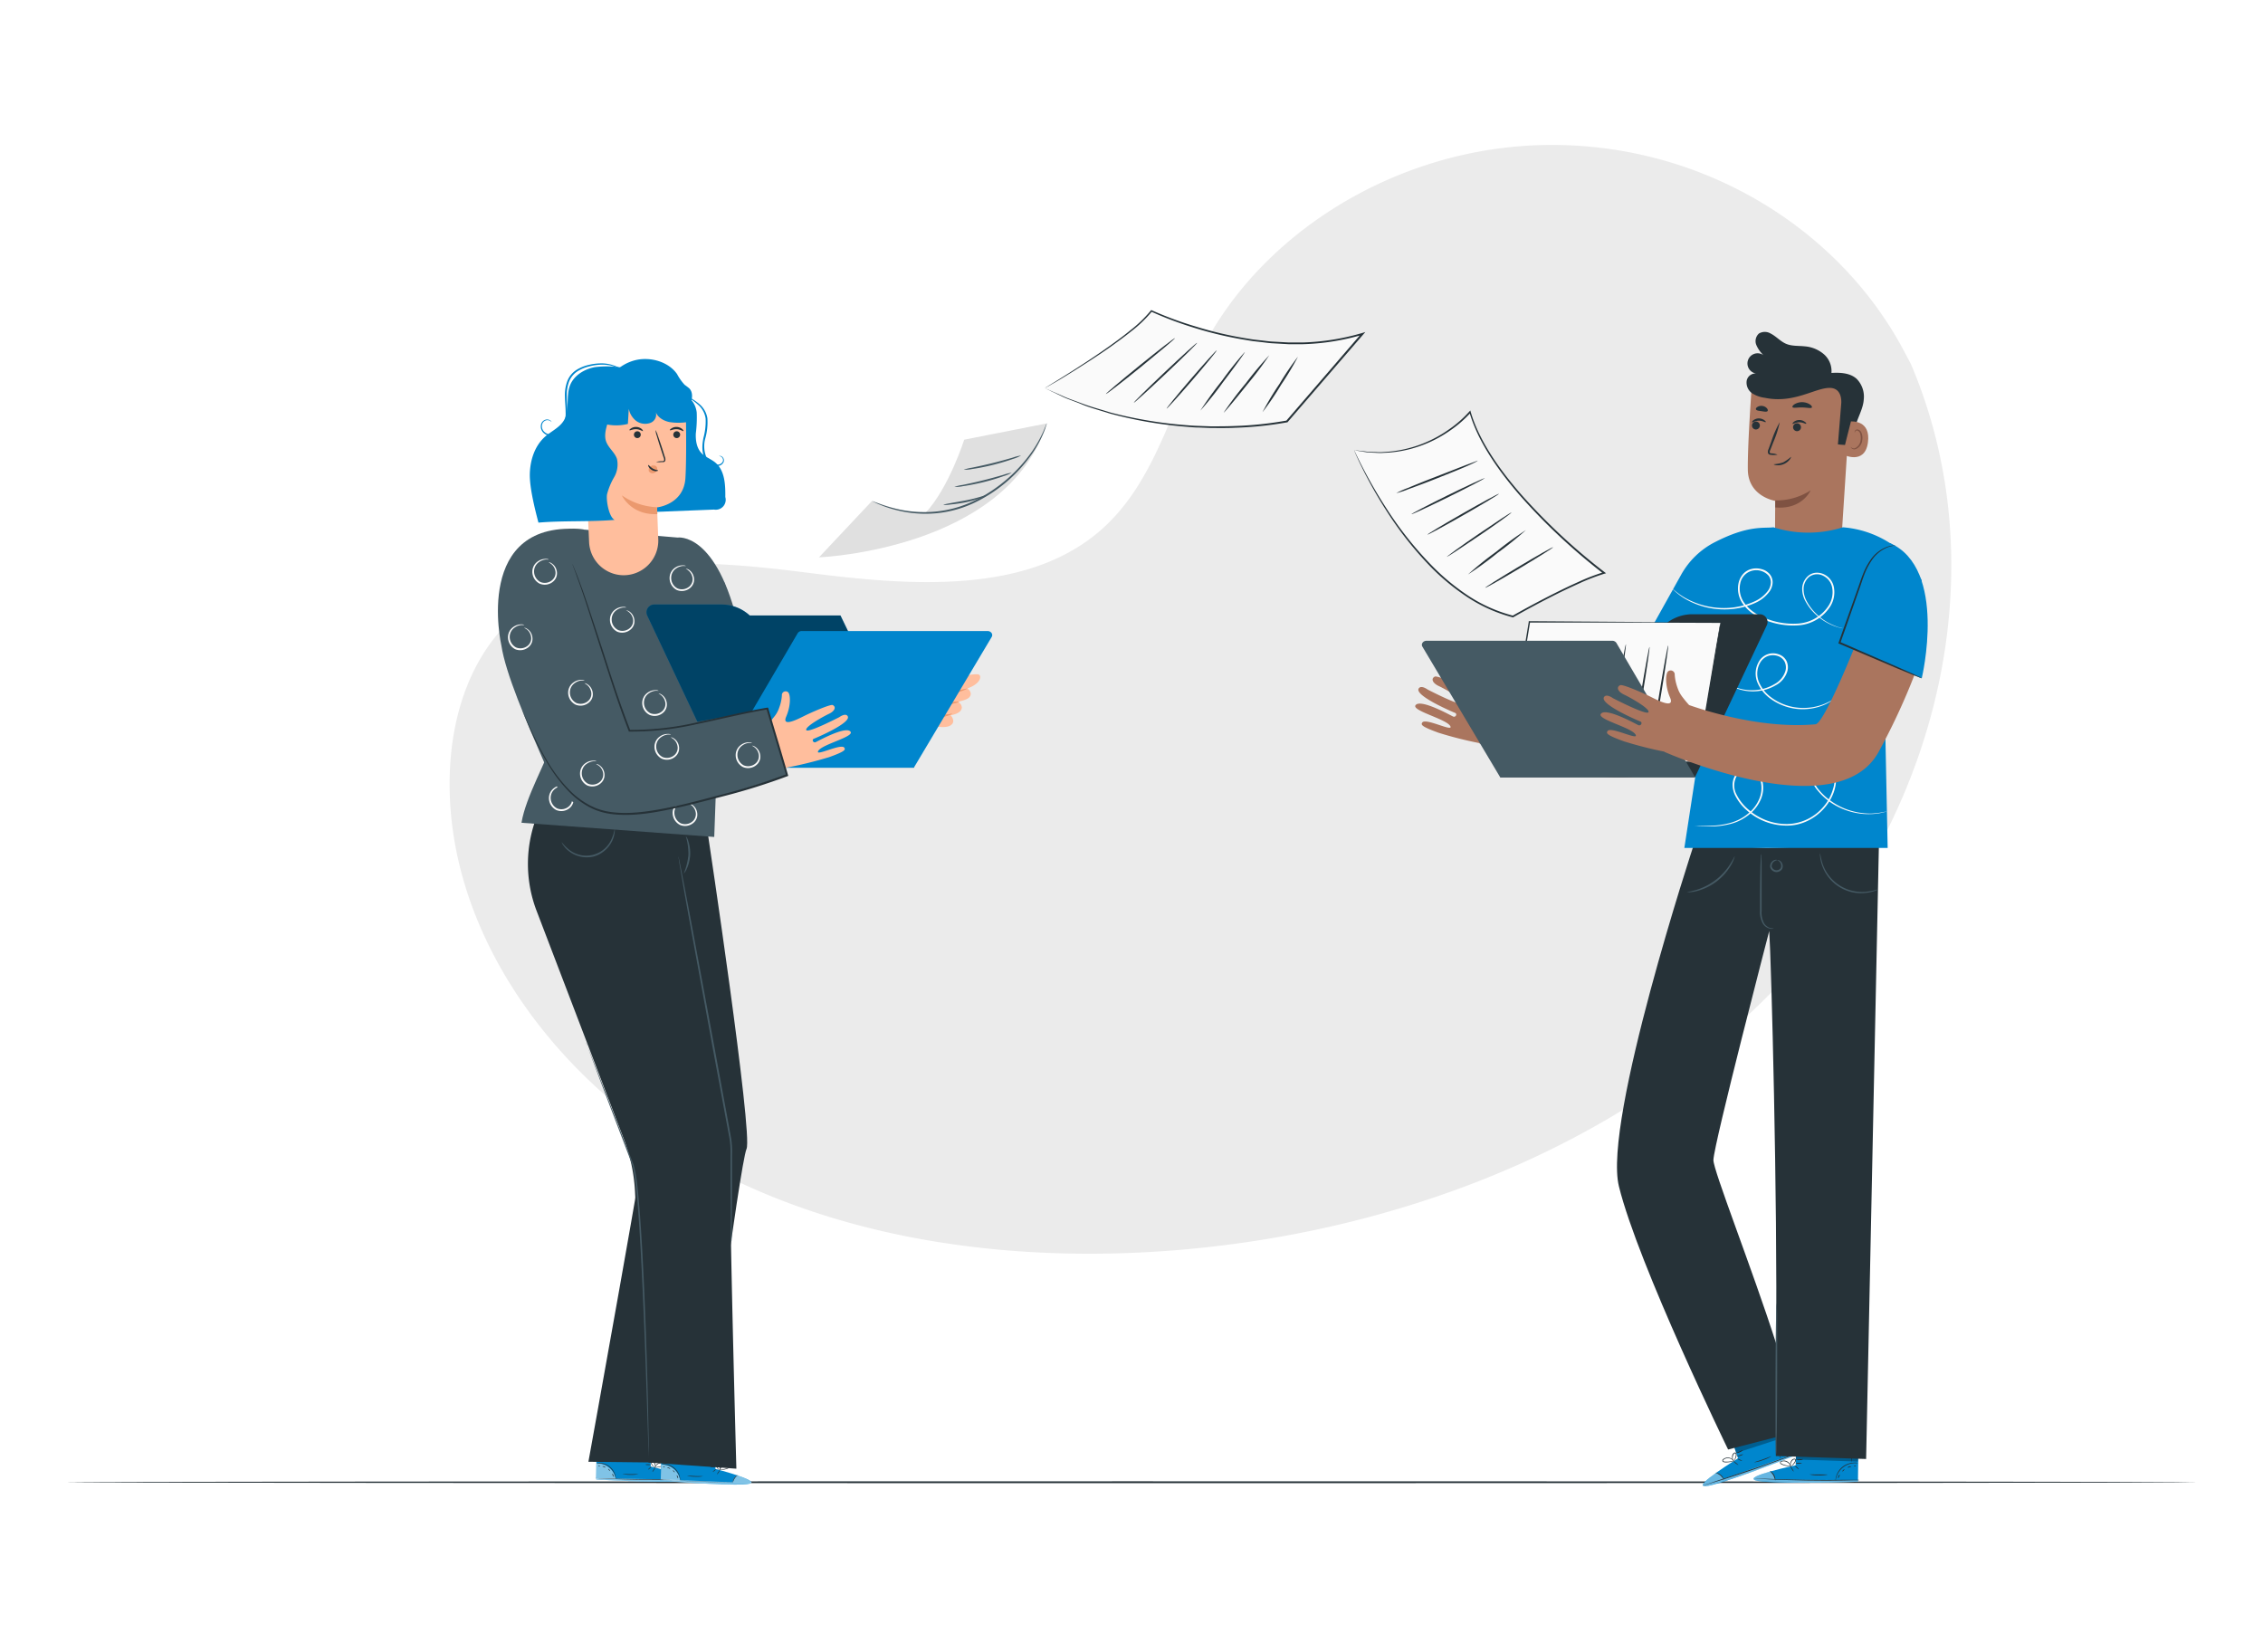 <svg class="animated" id="freepik_stories-transfer-files" xmlns="http://www.w3.org/2000/svg" viewBox="60 50 630 460" version="1.1" xmlns:xlink="http://www.w3.org/1999/xlink" xmlns:svgjs="http://svgjs.com/svgjs"><style>svg#freepik_stories-transfer-files:not(.animated) .animable {opacity: 0;}svg#freepik_stories-transfer-files.animated #freepik--Documents--inject-24 {animation: 1.5s Infinite  linear floating;animation-delay: 0s;}            @keyframes floating {                0% {                    opacity: 1;                    transform: translateY(0px);                }                50% {                    transform: translateY(-10px);                }                100% {                    opacity: 1;                    transform: translateY(0px);                }            }        .animator-hidden { display: none; }</style><g id="freepik--background-simple--inject-24" class="animable" style="transform-origin: 394.198px 244.688px;"><path d="M592,151.38c24,56.45,8,123.13-33.46,169.14S453,392.62,387.84,398c-46.52,3.83-95.51-2.73-135.38-25.84s-68.94-64.54-67.22-107.5c.65-16.23,6.07-33,19-43.88,20.62-17.38,52.66-14.9,80.67-11.33s60,6.13,80.72-11.17c15.91-13.29,20.15-34.44,29.6-52.23C411.3,115.79,445,94.26,481.59,90.84a113.18,113.18,0,0,1,13.78-.44c40.25,1.13,76.6,23.52,94.49,56.95Z" style="fill: rgb(235, 235, 235); transform-origin: 394.198px 244.688px;" id="elfzujifn6ovs" class="animable"></path></g><g id="freepik--Floor--inject-24" class="animable" style="transform-origin: 375px 462.64px;"><path d="M671.86,462.64c0,.14-132.92.26-296.85.26s-296.87-.12-296.87-.26S211,462.38,375,462.38,671.86,462.49,671.86,462.64Z" style="fill: rgb(38, 50, 56); transform-origin: 375px 462.64px;" id="elul3mqhj0ond" class="animable"></path></g><g id="freepik--Plant--inject-24" class="animable animator-hidden" style="transform-origin: 426.216px 439.8px;"><path d="M419.29,416.64a9,9,0,0,1,5.91,3.78,15.83,15.83,0,0,1,2.55,6.67c.77,4.58-.47,9.79-2.17,14.11-4.68-2.19-7.17-7.64-8.26-10.48-1.72-4.49-2.11-13.65,2-14.08" style="fill: #0086CD; transform-origin: 422.037px 428.92px;" id="eli23pwm65kj" class="animable"></path><path d="M432.46,447.65a7.65,7.65,0,0,1-.18-7.66,10.15,10.15,0,0,1,6.22-4.77,4.23,4.23,0,0,1,3.59.26,3.26,3.26,0,0,1,1.19,3.09,6.56,6.56,0,0,1-1.47,3.1c-2.44,3.15-5.37,5.74-9.35,6" style="fill: #0086CD; transform-origin: 437.332px 441.304px;" id="eltx5kf1i85z" class="animable"></path><path d="M431.28,462.17a3.7,3.7,0,0,1-.15-1c-.07-.63-.15-1.53-.21-2.65a32.82,32.82,0,0,1,.54-8.76,16.36,16.36,0,0,1,4-7.8,10.41,10.41,0,0,1,2.07-1.7,2.84,2.84,0,0,1,.87-.44,22.7,22.7,0,0,0-2.67,2.39,17.31,17.31,0,0,0-3.75,7.66,38,38,0,0,0-.67,8.64A27.27,27.27,0,0,1,431.28,462.17Z" style="fill: rgb(38, 50, 56); transform-origin: 434.617px 450.995px;" id="elxjkea2li4ql" class="animable"></path><path d="M420.38,423.59a11,11,0,0,1,.59,1.5c.35,1,.83,2.4,1.4,4.16,1.15,3.52,2.66,8.41,4.19,13.85s2.8,10.4,3.66,14c.42,1.8.76,3.26,1,4.28a10.71,10.71,0,0,1,.28,1.58,8.27,8.27,0,0,1-.48-1.54l-1.13-4.23c-.95-3.58-2.27-8.52-3.8-13.95s-3-10.34-4-13.88l-1.25-4.2A9.09,9.09,0,0,1,420.38,423.59Z" style="fill: rgb(38, 50, 56); transform-origin: 425.94px 443.275px;" id="elktv0fh8145e" class="animable"></path><path d="M426.24,452a17.88,17.88,0,0,0-12.76-10.17c-1.42-.27-3.16-.23-4,1s-.11,2.82.74,4a15.24,15.24,0,0,0,16,5.59" style="fill: #0086CD; transform-origin: 417.674px 447.301px;" id="elio7qslvbjsn" class="animable"></path><path d="M415,445.91a3.38,3.38,0,0,1,.93.1,7.2,7.2,0,0,1,1.07.23,11.08,11.08,0,0,1,1.4.41,19.11,19.11,0,0,1,3.44,1.61,19.95,19.95,0,0,1,6.63,6.42,18.52,18.52,0,0,1,1.71,3.38,10.6,10.6,0,0,1,.46,1.38,6.69,6.69,0,0,1,.27,1.07,3,3,0,0,1,.12.92c-.1,0-.35-1.28-1.19-3.23a21.09,21.09,0,0,0-1.77-3.26,21.53,21.53,0,0,0-6.48-6.27A21,21,0,0,0,418.3,447C416.33,446.23,415,446,415,445.91Z" style="fill: rgb(38, 50, 56); transform-origin: 423.015px 453.669px;" id="elga0xorym4kf" class="animable"></path></g><g id="freepik--Documents--inject-24" class="animable animator-active" style="transform-origin: 397.555px 179.085px;"><path d="M288,205.16s52.34-2.06,63.43-37.29l-23,4.53s-4.23,13.34-10.79,20.4c0,0-2.89,1-14.89-3.33Z" style="fill: rgb(224, 224, 224); transform-origin: 319.715px 186.515px;" id="el4zk00zmp3vc" class="animable"></path><path d="M302.77,189.47s.79.29,2.21.82a38.12,38.12,0,0,0,6.15,1.7,33.74,33.74,0,0,0,9.42.42,31.73,31.73,0,0,0,11.05-3.19,42.34,42.34,0,0,0,15.77-13.63,34.46,34.46,0,0,0,3.12-5.56c.6-1.39.88-2.18.93-2.16a2.81,2.81,0,0,1-.16.59c-.13.37-.28.95-.58,1.65a31.35,31.35,0,0,1-3,5.69,41.39,41.39,0,0,1-15.84,13.88,31.6,31.6,0,0,1-11.24,3.21,32.61,32.61,0,0,1-9.53-.54,34.13,34.13,0,0,1-6.16-1.87c-.71-.27-1.23-.56-1.59-.72A3.74,3.74,0,0,1,302.77,189.47Z" style="fill: rgb(69, 90, 100); transform-origin: 327.095px 180.446px;" id="el8suimq7twa3" class="animable"></path><path d="M344.26,176.81a10.59,10.59,0,0,1-2.23.94c-1.41.5-3.39,1.12-5.6,1.67s-4.26.93-5.74,1.14a9.79,9.79,0,0,1-2.41.2,13.59,13.59,0,0,1,2.35-.57c1.46-.3,3.47-.73,5.67-1.27s4.18-1.11,5.61-1.52A11.56,11.56,0,0,1,344.26,176.81Z" style="fill: rgb(69, 90, 100); transform-origin: 336.27px 178.789px;" id="elzmaur2nc81e" class="animable"></path><path d="M341.67,181.59a10.29,10.29,0,0,1-2.23.94,58,58,0,0,1-5.6,1.68c-2.22.54-4.25.92-5.73,1.13a10.26,10.26,0,0,1-2.42.21A11.88,11.88,0,0,1,328,185c1.46-.3,3.47-.73,5.68-1.28s4.18-1.1,5.61-1.52A12.69,12.69,0,0,1,341.67,181.59Z" style="fill: rgb(69, 90, 100); transform-origin: 333.68px 183.573px;" id="elbowfr84n7af" class="animable"></path><path d="M334.71,187.86a5.58,5.58,0,0,1-1.66.76,28.4,28.4,0,0,1-4.23,1.22,43.27,43.27,0,0,1-4.35.62,6.23,6.23,0,0,1-1.82.08c0-.17,2.73-.59,6.07-1.21S334.66,187.69,334.71,187.86Z" style="fill: rgb(69, 90, 100); transform-origin: 328.68px 189.207px;" id="elp6jdqhri9y" class="animable"></path><path d="M437,175.31s16.58,39.54,44.2,46.29c0,0,17.12-9.77,25.38-12.11,0,0-31.26-23.37-37.31-44.8C469.26,164.69,457.21,179.29,437,175.31Z" style="fill: rgb(250, 250, 250); transform-origin: 471.79px 193.145px;" id="el8eqbvs9svc7" class="animable"></path><path d="M437,175.31l.61.07,1.84.23c.41,0,.87.12,1.37.17l1.64.05c.59,0,1.23.07,1.91.06l2.17-.14A33.86,33.86,0,0,0,457.27,173a34.23,34.23,0,0,0,6-3.38,32.1,32.1,0,0,0,5.8-5.07l.25-.28.1.36c2.22,7.63,7.42,15.35,13.89,22.82a168.29,168.29,0,0,0,23.21,21.69l.18.13.41.32-.5.14a54.7,54.7,0,0,0-6.81,2.61c-2.21,1-4.36,2-6.47,3.06-4.2,2.1-8.23,4.26-12,6.41l-.09.05-.1,0a42.32,42.32,0,0,1-12.66-5.65,62.89,62.89,0,0,1-9.79-8,98.24,98.24,0,0,1-12.95-16.4A121.32,121.32,0,0,1,439,179.8c-.71-1.43-1.22-2.56-1.55-3.32l-.36-.87a1.61,1.61,0,0,1-.11-.3,1.83,1.83,0,0,1,.15.28l.4.86c.36.75.89,1.86,1.62,3.28A132.7,132.7,0,0,0,446,191.58a99.57,99.57,0,0,0,13,16.27,62.6,62.6,0,0,0,9.75,8,41.68,41.68,0,0,0,12.52,5.56l-.18,0c3.82-2.16,7.85-4.32,12.06-6.43q3.17-1.59,6.49-3.08a55.56,55.56,0,0,1,6.88-2.63l-.08.46-.19-.14A166.88,166.88,0,0,1,483,187.78c-6.48-7.51-11.69-15.29-13.91-23l.36.07a32.72,32.72,0,0,1-5.91,5.11,34.52,34.52,0,0,1-6.11,3.38A33.77,33.77,0,0,1,446.55,176l-2.18.11c-.69,0-1.33-.06-1.92-.08l-1.65-.08c-.5-.06-.93-.15-1.33-.2l-1.83-.31Z" style="fill: rgb(38, 50, 56); transform-origin: 472.045px 193.065px;" id="elp6areqvoiv" class="animable"></path><path d="M471.33,178.23s.08,0,0,.05a.49.49,0,0,1-.15.12,7,7,0,0,1-.63.35c-.55.28-1.37.66-2.38,1.1-2,.88-4.85,2-8,3.26s-6,2.31-8.07,3.06a23,23,0,0,1-3.39,1.12,23.36,23.36,0,0,1,3.26-1.46c2-.84,4.87-2,8-3.2l8-3.12C470.1,178.72,471.45,178.22,471.33,178.23Z" style="fill: rgb(38, 50, 56); transform-origin: 460.038px 182.76px;" id="elvtnw4rj0n1" class="animable"></path><path d="M473.37,183.08c.06.13-4.46,2.49-10.1,5.27s-10.27,4.92-10.34,4.8,4.46-2.49,10.11-5.27S473.31,183,473.37,183.08Z" style="fill: rgb(38, 50, 56); transform-origin: 463.15px 188.116px;" id="el091j2wf8e9bl" class="animable"></path><path d="M477.3,187.46c.07.13-4.33,2.77-9.83,5.91s-10,5.58-10.08,5.46,4.32-2.77,9.82-5.91S477.22,187.34,477.3,187.46Z" style="fill: rgb(38, 50, 56); transform-origin: 467.345px 193.145px;" id="el78hgbkdybhm" class="animable"></path><path d="M480.79,192.66c.08.12-3.88,3-8.86,6.38s-9.08,6.07-9.16,6,3.89-3,8.86-6.38S480.71,192.55,480.79,192.66Z" style="fill: rgb(38, 50, 56); transform-origin: 471.78px 198.849px;" id="elphpecbstii" class="animable"></path><path d="M484.8,197.57a100,100,0,0,1-7.9,6.36,99.21,99.21,0,0,1-8.23,6,95.33,95.33,0,0,1,7.91-6.37A98.46,98.46,0,0,1,484.8,197.57Z" style="fill: rgb(38, 50, 56); transform-origin: 476.735px 203.75px;" id="elpvffqgd1yvj" class="animable"></path><path d="M492.38,202.34c.08.12-4.1,2.75-9.32,5.87s-9.53,5.55-9.6,5.43,4.1-2.75,9.33-5.88S492.31,202.21,492.38,202.34Z" style="fill: rgb(38, 50, 56); transform-origin: 482.92px 207.99px;" id="elo306uxbllj" class="animable"></path><path d="M350.87,158.07s24-13.85,29.68-21.48c0,0,31.36,15,58.75,6.32l-21,24.4S384.07,174.66,350.87,158.07Z" style="fill: rgb(250, 250, 250); transform-origin: 395.085px 152.761px;" id="elf2dbovvtr7o" class="animable"></path><path d="M350.87,158.07l4.74,2.07c1.47.72,3.44,1.36,5.68,2.21s4.9,1.57,7.82,2.48a118.75,118.75,0,0,0,21.52,3.56c1,.1,2.1.15,3.17.18l3.26.12c2.21,0,4.47,0,6.78-.1a98.77,98.77,0,0,0,14.37-1.52l-.14.08,19.64-22.79,1.39-1.62.28.42a64.94,64.94,0,0,1-16.63,2.66l-4.08,0-4-.23c-1.32-.05-2.62-.26-3.91-.4l-1.93-.22c-.64-.09-1.27-.21-1.9-.31a102.36,102.36,0,0,1-14.21-3.33,100.69,100.69,0,0,1-12.26-4.59l.25-.06a36,36,0,0,1-5.84,5.6c-2,1.61-3.95,3-5.78,4.32-3.69,2.59-7,4.68-9.68,6.37s-4.84,3-6.29,3.81l-1.67.95c-.38.22-.56.3-.58.31s.18-.13.55-.36l1.63-1c1.44-.88,3.55-2.18,6.24-3.9s5.94-3.84,9.61-6.45c1.82-1.31,3.77-2.72,5.74-4.34a35.67,35.67,0,0,0,5.75-5.55l.1-.13.15.07a99.36,99.36,0,0,0,12.21,4.51A102,102,0,0,0,407,144.21c.63.1,1.25.21,1.89.3l1.91.22c1.29.13,2.58.35,3.9.39l4,.22,4.05,0a65.1,65.1,0,0,0,16.49-2.64l.86-.27-.58.68-1.4,1.62-19.65,22.77-.06.07h-.08a98.82,98.82,0,0,1-14.45,1.51c-2.32.12-4.59.07-6.81.07l-3.27-.13c-1.08,0-2.14-.09-3.18-.19A117.2,117.2,0,0,1,369,165.13c-2.92-.94-5.6-1.62-7.82-2.56s-4.19-1.52-5.7-2.3Z" style="fill: rgb(38, 50, 56); transform-origin: 395.484px 152.735px;" id="ely6mshp1jzn" class="animable"></path><path d="M387.11,144.13c.09.11-4.15,3.68-9.46,8s-9.7,7.68-9.79,7.57,4.14-3.69,9.46-8S387,144,387.11,144.13Z" style="fill: rgb(38, 50, 56); transform-origin: 377.485px 151.915px;" id="elie5pptn0hno" class="animable"></path><path d="M393.28,145.43c.1.1-3.77,3.92-8.65,8.53s-8.9,8.26-9,8.16,3.77-3.93,8.65-8.54S393.18,145.32,393.28,145.43Z" style="fill: rgb(38, 50, 56); transform-origin: 384.455px 153.775px;" id="eljcy3jhwff5n" class="animable"></path><path d="M398.73,147.53c.11.1-2.93,3.81-6.78,8.29s-7.08,8-7.18,7.94,2.92-3.8,6.78-8.28S398.63,147.44,398.73,147.53Z" style="fill: rgb(38, 50, 56); transform-origin: 391.75px 155.645px;" id="el9yrpvuycus" class="animable"></path><path d="M406.54,148c.11.09-2.56,3.81-6,8.31a96.57,96.57,0,0,1-6.37,8,101.66,101.66,0,0,1,6-8.31A100.87,100.87,0,0,1,406.54,148Z" style="fill: rgb(38, 50, 56); transform-origin: 400.357px 156.155px;" id="elirk8jnvp03" class="animable"></path><path d="M413.36,148.89a100.74,100.74,0,0,1-6.13,8.14c-3.51,4.4-6.44,7.9-6.55,7.81a99.58,99.58,0,0,1,6.14-8.14A101.17,101.17,0,0,1,413.36,148.89Z" style="fill: rgb(38, 50, 56); transform-origin: 407.02px 156.866px;" id="elefoe5mq0o37" class="animable"></path><path d="M421.35,149.28a84.31,84.31,0,0,1-4.73,7.88,77.71,77.71,0,0,1-5.16,7.6,81.41,81.41,0,0,1,4.73-7.88A76.23,76.23,0,0,1,421.35,149.28Z" style="fill: rgb(38, 50, 56); transform-origin: 416.405px 157.02px;" id="el275rw8waml1" class="animable"></path></g><g id="freepik--character-2--inject-24" class="animable" style="transform-origin: 525.319px 303.099px;"><path d="M572.33,204.91l-18.12-1c-.11-2.12,0-14.47,0-14.47s-7.54-1.17-7.63-8.71,1.21-24.85,1.21-24.85h0a26.22,26.22,0,0,1,26.33,3.31l1.11.86Z" style="fill: rgb(170, 117, 94); transform-origin: 560.903px 179.332px;" id="el4k27vcp163i" class="animable"></path><path d="M549.56,169.28a1.1,1.1,0,1,0-1.54-.08A1.09,1.09,0,0,0,549.56,169.28Z" style="fill: rgb(38, 50, 56); transform-origin: 548.831px 168.459px;" id="el4igxhzsb545" class="animable"></path><path d="M547.74,167.56c.11.13.85-.44,1.89-.45s1.8.53,1.91.4-.06-.3-.39-.55a2.64,2.64,0,0,0-1.52-.48,2.54,2.54,0,0,0-1.52.52C547.79,167.26,547.68,167.5,547.74,167.56Z" style="fill: rgb(38, 50, 56); transform-origin: 549.649px 167.03px;" id="elku6sacuoy5b" class="animable"></path><path d="M559.7,168a1.09,1.09,0,0,0-.36,1.51,1.1,1.1,0,1,0,.36-1.51Z" style="fill: rgb(38, 50, 56); transform-origin: 560.276px 168.936px;" id="el7y9prbbg407" class="animable"></path><path d="M559,168c.12.13.86-.44,1.9-.44s1.79.53,1.91.4-.06-.3-.39-.55a2.56,2.56,0,0,0-3,0C559.07,167.71,559,167.94,559,168Z" style="fill: rgb(38, 50, 56); transform-origin: 560.924px 167.472px;" id="eliyfvz68jnq" class="animable"></path><path d="M554.85,176.57a5.1,5.1,0,0,0-1.68-.36c-.27,0-.48-.09-.5-.23a1.42,1.42,0,0,1,.19-.78l.82-2.11a28.79,28.79,0,0,0,1.78-5.55,28.58,28.58,0,0,0-2.33,5.34c-.27.73-.52,1.43-.78,2.13a1.71,1.71,0,0,0-.15,1.12.73.73,0,0,0,.47.44,2.23,2.23,0,0,0,.47.06A5,5,0,0,0,554.85,176.57Z" style="fill: rgb(38, 50, 56); transform-origin: 553.812px 172.108px;" id="el31x4eoaj42g" class="animable"></path><path d="M554.24,189.31a17.56,17.56,0,0,0,9.82-2.8s-2.32,5.43-9.84,4.75Z" style="fill: rgb(127, 82, 66); transform-origin: 559.14px 188.914px;" id="elyyywyfb3ngk" class="animable"></path><path d="M549.06,154a2.83,2.83,0,1,1,1.88-5.13,8.31,8.31,0,0,1-2-2.84,2.85,2.85,0,0,1,.73-3.18,3.18,3.18,0,0,1,3.26,0c1.56.78,2.73,2.21,4.34,2.88s3.45.5,5.2.69a9.25,9.25,0,0,1,5.29,2.2,6.22,6.22,0,0,1,2.1,5.2c2.47-.15,5.19,0,7,1.63a7.05,7.05,0,0,1,2,5.7c-.12,2.08-1.1,4-1.84,6h0a4.33,4.33,0,0,1-.85,1.52L575,174l-3.34-.27.91-11.2s.63-4.71-3.46-4.54-9.9,4.4-17.75,2.76a8.6,8.6,0,0,1-3.62-1.29,3.64,3.64,0,0,1-1.49-3.39A2.48,2.48,0,0,1,549.06,154Z" style="fill: rgb(38, 50, 56); transform-origin: 562.561px 158.2px;" id="elz5akj5gieni" class="animable"></path><path d="M575.29,167.32c.17,0,5.62-.42,4.72,5.93s-7,3.34-7,3.16S575.29,167.32,575.29,167.32Z" style="fill: rgb(170, 117, 94); transform-origin: 576.56px 172.297px;" id="elf1swngr0uoj" class="animable"></path><path d="M575.26,174.45s.1.1.27.21a1.17,1.17,0,0,0,.83.14,2.79,2.79,0,0,0,1.62-2.28,3.66,3.66,0,0,0-.09-1.63,1.28,1.28,0,0,0-.71-1,.55.55,0,0,0-.69.21c-.12.17-.09.3-.13.3s-.12-.12,0-.38a.69.69,0,0,1,.31-.36.84.84,0,0,1,.63-.07,1.56,1.56,0,0,1,1,1.15,3.79,3.79,0,0,1,.13,1.82,2.91,2.91,0,0,1-2,2.52,1.22,1.22,0,0,1-1-.32C575.25,174.61,575.24,174.46,575.26,174.45Z" style="fill: rgb(127, 82, 66); transform-origin: 576.869px 172.325px;" id="elqz0werha04h" class="animable"></path><path d="M559,163.33c.22.36,1.36.07,2.7.1s2.48.33,2.71,0c.1-.18-.08-.52-.56-.85a4.13,4.13,0,0,0-4.27-.05C559.13,162.81,558.94,163.15,559,163.33Z" style="fill: rgb(38, 50, 56); transform-origin: 561.713px 162.772px;" id="elqezc5w0m0nm" class="animable"></path><path d="M548.86,164c.23.35.88.36,1.56.47s1.31.24,1.63,0c.14-.15.13-.44-.12-.76a2,2,0,0,0-1.31-.7,2.07,2.07,0,0,0-1.45.33C548.85,163.56,548.76,163.84,548.86,164Z" style="fill: rgb(38, 50, 56); transform-origin: 550.481px 163.797px;" id="elup0lt3dk9y" class="animable"></path><path d="M553.78,179.25c0,.06.28.21.81.27a4.17,4.17,0,0,0,2-.33,4.1,4.1,0,0,0,1.64-1.24c.33-.42.42-.74.37-.77a11,11,0,0,1-2.2,1.55A10.79,10.79,0,0,1,553.78,179.25Z" style="fill: rgb(38, 50, 56); transform-origin: 556.196px 178.357px;" id="el98iav19sl8b" class="animable"></path><path d="M559.91,457.92l.21-9.23,17.29.28-.17,13.5-1.07.06c-4.77.18-24.29.61-27.46-.41C545.17,461,559.91,457.92,559.91,457.92Z" style="fill: #0086CD; transform-origin: 562.785px 455.733px;" id="elvyeg9ofn08" class="animable"></path><g id="elvzgodlw0xej"><g style="opacity: 0.4; transform-origin: 562.674px 461.237px;" class="animable" id="elp8rawhb6pxh"><path d="M552.71,459.67s-5.17,1.4-4.55,2.26,20.37,1.17,29.08.54l0-.38-23-.17S553.71,459.73,552.71,459.67Z" style="fill: rgb(255, 255, 255); transform-origin: 562.674px 461.237px;" id="el3oo5qzqx2eg" class="animable"></path></g></g><path d="M577.49,462.08l-.29,0-.86,0-3.14.08c-2.66.06-6.32.08-10.38,0s-7.72-.2-10.37-.33l-3.14-.18-.85-.06-.3,0h.3l.86,0,3.14.11c2.65.1,6.32.21,10.37.27s7.71.06,10.37,0h4.29Z" style="fill: rgb(38, 50, 56); transform-origin: 562.825px 461.901px;" id="elbi68qny6iou" class="animable"></path><path d="M554.2,462.19a7,7,0,0,0-.56-1.51,7.38,7.38,0,0,0-1-1.22,2.4,2.4,0,0,1,1.23,1.11A2.36,2.36,0,0,1,554.2,462.19Z" style="fill: rgb(38, 50, 56); transform-origin: 553.435px 460.825px;" id="el2yidkacrxrz" class="animable"></path><path d="M559.34,459.68c-.05,0-.29-.27-.53-.67s-.41-.75-.36-.78.29.27.54.67S559.39,459.65,559.34,459.68Z" style="fill: rgb(38, 50, 56); transform-origin: 558.895px 458.954px;" id="elh59mq3xtor" class="animable"></path><path d="M560.75,459c0,.05-.31-.14-.6-.41s-.5-.53-.46-.57.31.14.6.41S560.79,458.92,560.75,459Z" style="fill: rgb(38, 50, 56); transform-origin: 560.22px 458.511px;" id="elcq8h9avhq7u" class="animable"></path><path d="M561.66,457.35a2.2,2.2,0,0,1-.9.1,1.94,1.94,0,0,1-.9-.11,2,2,0,0,1,.9-.1A1.94,1.94,0,0,1,561.66,457.35Z" style="fill: rgb(38, 50, 56); transform-origin: 560.76px 457.344px;" id="elv39dgbqsay" class="animable"></path><path d="M562,456.2a1.89,1.89,0,0,1-1,.28,1.7,1.7,0,0,1-1-.16,5.14,5.14,0,0,1,1-.05A5.65,5.65,0,0,1,562,456.2Z" style="fill: rgb(38, 50, 56); transform-origin: 561px 456.348px;" id="elew1z5i8bxk6" class="animable"></path><path d="M558.78,458.17a3.56,3.56,0,0,1-1.11,0,6.39,6.39,0,0,1-1.18-.28,3,3,0,0,1-.67-.29.58.58,0,0,1-.27-.35.44.44,0,0,1,.17-.44,2,2,0,0,1,2.51.64,1.78,1.78,0,0,1,.35.74.76.76,0,0,1,0,.3,3.36,3.36,0,0,0-.49-.95,2.05,2.05,0,0,0-.94-.63,1.67,1.67,0,0,0-1.33.07c-.18.12-.11.33.08.45a3.46,3.46,0,0,0,.62.28,7.33,7.33,0,0,0,1.14.31C558.36,458.12,558.78,458.13,558.78,458.17Z" style="fill: rgb(38, 50, 56); transform-origin: 557.161px 457.548px;" id="elrtxg8isjdw" class="animable"></path><path d="M558.49,458.22a1.08,1.08,0,0,1-.12-.78,2,2,0,0,1,.32-.8,1.13,1.13,0,0,1,.93-.56.45.45,0,0,1,.34.52,1.25,1.25,0,0,1-.2.5,3.81,3.81,0,0,1-.53.66,1.67,1.67,0,0,1-.65.44s.23-.2.54-.54a4.71,4.71,0,0,0,.48-.66c.15-.24.26-.65,0-.71s-.57.24-.74.46a1.92,1.92,0,0,0-.33.72A4.68,4.68,0,0,0,558.49,458.22Z" style="fill: rgb(38, 50, 56); transform-origin: 559.156px 457.15px;" id="elqexhf4k1aha" class="animable"></path><path d="M577.22,457.35a11.47,11.47,0,0,0-1.28,0,5.44,5.44,0,0,0-4.58,3.54c-.28.74-.31,1.23-.35,1.23s0-.13,0-.35a4.13,4.13,0,0,1,.21-.93,5.26,5.26,0,0,1,1.79-2.55,5.38,5.38,0,0,1,2.92-1.09,5.15,5.15,0,0,1,1,0C577.1,457.3,577.22,457.33,577.22,457.35Z" style="fill: rgb(38, 50, 56); transform-origin: 574.106px 459.648px;" id="elgb3il66t6ng" class="animable"></path><path d="M575.54,450.12a29.39,29.39,0,0,1,.09,3.56,31.53,31.53,0,0,1-.11,3.55,57.51,57.51,0,0,1,0-7.11Z" style="fill: rgb(38, 50, 56); transform-origin: 575.529px 453.675px;" id="elimov0z6bxc" class="animable"></path><path d="M568.83,460.52a10.06,10.06,0,0,1-2.53.21,9.42,9.42,0,0,1-2.52-.25c0-.06,1.13,0,2.53,0S568.83,460.46,568.83,460.52Z" style="fill: rgb(38, 50, 56); transform-origin: 566.305px 460.596px;" id="el8mbaybdgha3" class="animable"></path><path d="M572.22,460.56c0,.05-.1.24-.22.5s-.18.49-.24.48-.09-.27,0-.57S572.18,460.52,572.22,460.56Z" style="fill: rgb(38, 50, 56); transform-origin: 571.962px 461.047px;" id="ely63ynbj98qj" class="animable"></path><path d="M573.52,459s-.07.22-.25.39-.37.29-.41.25.08-.22.26-.4S573.48,459,573.52,459Z" style="fill: rgb(38, 50, 56); transform-origin: 573.186px 459.324px;" id="eldohlqshn7zb" class="animable"></path><path d="M575.36,458.3c0,.06-.24.05-.5.14s-.44.21-.48.17.1-.27.42-.37S575.38,458.25,575.36,458.3Z" style="fill: rgb(38, 50, 56); transform-origin: 574.867px 458.409px;" id="ellnc2s94vyb" class="animable"></path><path d="M576.66,458s-.08.14-.22.19-.28.05-.3,0,.08-.14.23-.2S576.64,457.92,576.66,458Z" style="fill: rgb(38, 50, 56); transform-origin: 576.399px 458.085px;" id="ele40twwyqwsw" class="animable"></path><g id="el2qzco5f8udg"><g style="opacity: 0.3; transform-origin: 568.65px 455.56px;" class="animable" id="elxbbpbzhcvne"><polygon points="577.2 456.88 559.94 456.32 560 454.24 577.36 455.79 577.2 456.88" id="elkeh9sg4o7qf" class="animable" style="transform-origin: 568.65px 455.56px;"></polygon></g></g><path d="M543.85,456l-2.93-8.75,16.36-5.6,4.42,12.76-1,.41c-4.43,1.79-22.64,8.82-26,8.93C531,463.88,543.85,456,543.85,456Z" style="fill: #0086CD; transform-origin: 547.865px 452.701px;" id="elxn1k3o9itoj" class="animable"></path><g id="elxyajde1tri"><g style="opacity: 0.4; transform-origin: 547.872px 458.924px;" class="animable" id="elx43igoth74"><path d="M537.67,460.09s-4.39,3.08-3.51,3.67,19.55-5.81,27.54-9.35l-.15-.36-21.71,7.65S538.64,459.81,537.67,460.09Z" style="fill: rgb(255, 255, 255); transform-origin: 547.872px 458.924px;" id="el0m98r4utyec" class="animable"></path></g></g><path d="M561.81,454l-.28.13-.79.32-2.92,1.15c-2.48.95-5.93,2.22-9.76,3.54s-7.33,2.43-9.87,3.21l-3,.89-.83.23a1.29,1.29,0,0,1-.29.07l.28-.11.81-.26,3-1c2.53-.81,6-2,9.84-3.27s7.28-2.56,9.77-3.48l3-1.08.81-.29Z" style="fill: rgb(38, 50, 56); transform-origin: 547.94px 458.77px;" id="el9j62rg49t89" class="animable"></path><path d="M539.93,462a6.87,6.87,0,0,0-1-1.23,6.58,6.58,0,0,0-1.41-.79,2.25,2.25,0,0,1,1.54.63A2.34,2.34,0,0,1,539.93,462Z" style="fill: rgb(38, 50, 56); transform-origin: 538.725px 460.99px;" id="elt2vc5bd0dmr" class="animable"></path><path d="M543.91,457.85s-.36-.15-.73-.45-.63-.57-.6-.61.37.16.73.45S544,457.81,543.91,457.85Z" style="fill: rgb(38, 50, 56); transform-origin: 543.251px 457.317px;" id="elbou1pwhv0e8" class="animable"></path><path d="M545,456.7c0,.05-.34,0-.71-.19s-.65-.32-.63-.38.34,0,.71.19S545,456.65,545,456.7Z" style="fill: rgb(38, 50, 56); transform-origin: 544.329px 456.413px;" id="elpxyd0m8q3rk" class="animable"></path><path d="M545.31,454.87a2.2,2.2,0,0,1-.82.4c-.47.17-.87.26-.89.2a2.3,2.3,0,0,1,.82-.4A2.22,2.22,0,0,1,545.31,454.87Z" style="fill: rgb(38, 50, 56); transform-origin: 544.455px 455.179px;" id="elfe7f04ien4t" class="animable"></path><path d="M545.22,453.68c0,.05-.32.38-.86.61a1.69,1.69,0,0,1-1,.2,6.2,6.2,0,0,1,.94-.4A5.9,5.9,0,0,1,545.22,453.68Z" style="fill: rgb(38, 50, 56); transform-origin: 544.29px 454.09px;" id="elru9muttlc5c" class="animable"></path><path d="M542.87,456.62a3.2,3.2,0,0,1-1,.35,6.72,6.72,0,0,1-1.21.14,3.13,3.13,0,0,1-.73-.05.63.63,0,0,1-.37-.23.44.44,0,0,1,0-.48,2.07,2.07,0,0,1,3.16.33c.1.17.13.27.12.28a3,3,0,0,0-.79-.74,2,2,0,0,0-1.09-.27,1.78,1.78,0,0,0-1.23.51c-.12.18,0,.36.24.41a3.71,3.71,0,0,0,.67.05,7.88,7.88,0,0,0,1.18-.09C542.46,456.72,542.86,456.59,542.87,456.62Z" style="fill: rgb(38, 50, 56); transform-origin: 541.179px 456.439px;" id="elripgtuah03" class="animable"></path><path d="M542.62,456.76a1.11,1.11,0,0,1-.38-.68,1.86,1.86,0,0,1,0-.87,1.1,1.1,0,0,1,.69-.84.45.45,0,0,1,.49.38,1.17,1.17,0,0,1,0,.53,3,3,0,0,1-.28.8,1.59,1.59,0,0,1-.45.64s.14-.26.32-.7a3.47,3.47,0,0,0,.22-.78c.07-.27,0-.7-.25-.66s-.45.42-.54.68a2,2,0,0,0-.06.79A4,4,0,0,0,542.62,456.76Z" style="fill: rgb(38, 50, 56); transform-origin: 542.819px 455.564px;" id="elgx5f402iifv" class="animable"></path><path d="M559.94,449.59s-.49.12-1.2.46a5.55,5.55,0,0,0-2.26,2,5.65,5.65,0,0,0-.85,2.89c0,.79.13,1.27.09,1.28a1.13,1.13,0,0,1-.11-.33,4.6,4.6,0,0,1-.13-.95,5.35,5.35,0,0,1,.82-3,5.44,5.44,0,0,1,2.38-2,4.87,4.87,0,0,1,.91-.28A1.28,1.28,0,0,1,559.94,449.59Z" style="fill: rgb(38, 50, 56); transform-origin: 557.709px 452.905px;" id="elujb1kccgi5g" class="animable"></path><path d="M555.91,443.37a31.5,31.5,0,0,1,1.29,3.31,32.11,32.11,0,0,1,1.1,3.38,28,28,0,0,1-1.3-3.31A30.58,30.58,0,0,1,555.91,443.37Z" style="fill: rgb(38, 50, 56); transform-origin: 557.105px 446.715px;" id="elb3d8ydcvw7q" class="animable"></path><path d="M553.12,455.42a9.45,9.45,0,0,1-2.3,1.05,9.13,9.13,0,0,1-2.46.63c0-.06,1.08-.36,2.39-.82S553.1,455.36,553.12,455.42Z" style="fill: rgb(38, 50, 56); transform-origin: 550.74px 456.257px;" id="eln57zdtmt79k" class="animable"></path><path d="M556.33,454.32s0,.25,0,.53,0,.52-.06.54-.18-.23-.15-.56S556.28,454.29,556.33,454.32Z" style="fill: rgb(38, 50, 56); transform-origin: 556.223px 454.854px;" id="elfns5stitok" class="animable"></path><path d="M557,452.4c.05,0,0,.23-.11.46s-.24.39-.29.37,0-.23.11-.46S557,452.37,557,452.4Z" style="fill: rgb(38, 50, 56); transform-origin: 556.8px 452.814px;" id="elu3i9m7fma0n" class="animable"></path><path d="M558.51,451.12c0,.06-.21.13-.42.3s-.34.35-.39.33,0-.3.26-.5S558.51,451.06,558.51,451.12Z" style="fill: rgb(38, 50, 56); transform-origin: 558.096px 451.417px;" id="elz4bpy8vyas" class="animable"></path><path d="M559.63,450.37c0,.05,0,.16-.14.26s-.25.15-.28.1,0-.16.14-.26S559.59,450.33,559.63,450.37Z" style="fill: rgb(38, 50, 56); transform-origin: 559.415px 450.552px;" id="elvswmwidrbfi" class="animable"></path><g id="el2pkg0w1dyob"><g style="opacity: 0.3; transform-origin: 551.225px 451.285px;" class="animable" id="elftmlc0nxo5e"><polygon points="559.76 449.16 543.34 454.49 542.69 452.51 559.54 448.08 559.76 449.16" id="elgwiel2r403f" class="animable" style="transform-origin: 551.225px 451.285px;"></polygon></g></g><path d="M510.69,380.26c5.38,21.89,30.4,73.27,30.4,73.27l13.28-3.43c0,3.34,0,5.24,0,5.24l25.14.83,3.56-171-31.2.88h0l-20.33-.88S506.2,362,510.69,380.26ZM537,372.93c.15-4.66,15.54-63.75,15.54-63.75.58,8.21,2.33,75.33,1.91,114.8C547.73,403,536.93,375.77,537,372.93Z" style="fill: rgb(38, 50, 56); transform-origin: 546.613px 370.67px;" id="elonjfw8v4yne" class="animable"></path><path d="M554.59,412.77a9.55,9.55,0,0,0-.1,1.66c0,1.14-.06,2.67-.09,4.52-.06,3.82-.1,9.09-.11,14.92s0,11.1,0,14.92l.07,4.52a9,9,0,0,0,.09,1.65,13,13,0,0,0,.1-1.66c0-1.14,0-2.67.09-4.52.05-3.82.09-9.09.11-14.92s0-11.09,0-14.91c0-1.85,0-3.38-.06-4.52A12.23,12.23,0,0,0,554.59,412.77Z" style="fill: rgb(69, 90, 100); transform-origin: 554.522px 433.865px;" id="elauqg2gp03fr" class="animable"></path><path d="M566.69,287.49a2.6,2.6,0,0,0,0,.88,10,10,0,0,0,.5,2.36,11.49,11.49,0,0,0,12.52,7.81A10.88,10.88,0,0,0,582,298a2.61,2.61,0,0,0,.79-.4,23.59,23.59,0,0,1-3.17.65,11.63,11.63,0,0,1-12.16-7.59A22.78,22.78,0,0,1,566.69,287.49Z" style="fill: rgb(69, 90, 100); transform-origin: 574.721px 293.071px;" id="elq7xbty69d7" class="animable"></path><path d="M550.28,287.75a3.52,3.52,0,0,0-.09.89c0,.58-.07,1.41-.1,2.45-.05,2.06-.1,4.91-.12,8.06v4.44a6.42,6.42,0,0,0,.83,3.59,3.07,3.07,0,0,0,2.07,1.37,1.3,1.3,0,0,0,.91-.12,6.17,6.17,0,0,1-.88-.06,3,3,0,0,1-1.81-1.38,6.35,6.35,0,0,1-.67-3.4c0-1.38,0-2.87,0-4.44,0-3.15,0-6,0-8.06,0-1,0-1.87-.07-2.45A2.7,2.7,0,0,0,550.28,287.75Z" style="fill: rgb(69, 90, 100); transform-origin: 551.868px 298.167px;" id="el4h9rx07wpxm" class="animable"></path><path d="M529.66,298.39s.25,0,.69,0a10.91,10.91,0,0,0,1.87-.29,15.52,15.52,0,0,0,9.72-7.32,10.82,10.82,0,0,0,.8-1.71c.15-.42.21-.65.18-.67s-.44.88-1.28,2.2a17,17,0,0,1-9.51,7.17C530.63,298.21,529.65,298.31,529.66,298.39Z" style="fill: rgb(69, 90, 100); transform-origin: 536.294px 293.395px;" id="elpimweqxed8" class="animable"></path><path d="M595,211.59c-2.55-4.79-4.28-7.58-8.91-10.43a28.33,28.33,0,0,0-13.05-4.37h0a32,32,0,0,1-19.32,0c-2.74.35-6.94-.67-16.33,4.15a22.42,22.42,0,0,0-9.34,9L516.85,230l15.67,9.84,4.17-12.12-3,27.22-4.78,31.11h56.6l-.73-35.84c0,1.29,0-10.62,0-10.62Z" style="fill: #0086CD; transform-origin: 555.925px 241.42px;" id="elly43koqgjqf" class="animable"></path><path d="M570.24,244.81a2.09,2.09,0,0,1-.48.36,12.54,12.54,0,0,1-1.52.88A15.29,15.29,0,0,1,553,244.6a10.8,10.8,0,0,1-3.64-4.34,6.62,6.62,0,0,1,.25-6,4.53,4.53,0,0,1,5.46-2.14,3.8,3.8,0,0,1,2.29,1.9,4.18,4.18,0,0,1,.23,2.84,6.61,6.61,0,0,1-3.27,3.93,12.37,12.37,0,0,1-4.19,1.51,12.84,12.84,0,0,1-6.37-.54,11,11,0,0,1-1.59-.73,2.11,2.11,0,0,1-.51-.33c0-.05.74.4,2.16.86a13.08,13.08,0,0,0,6.24.38,12.09,12.09,0,0,0,4-1.52,6.25,6.25,0,0,0,3-3.67,3.75,3.75,0,0,0-.22-2.51,3.33,3.33,0,0,0-2-1.64,4.29,4.29,0,0,0-2.74.06,4.23,4.23,0,0,0-2.11,1.86,6.15,6.15,0,0,0-.23,5.55,10.52,10.52,0,0,0,3.45,4.16,14.79,14.79,0,0,0,8.73,2.85,15.34,15.34,0,0,0,6.16-1.21C569.53,245.25,570.21,244.76,570.24,244.81Z" style="fill: rgb(250, 250, 250); transform-origin: 555.95px 239.657px;" id="elm852j5bjrp9" class="animable"></path><path d="M585.41,275.83l-.29.1-.85.25a16.47,16.47,0,0,1-3.4.45,18.41,18.41,0,0,1-5.4-.6,18.67,18.67,0,0,1-6.48-3.1,16.87,16.87,0,0,1-3-2.9,7.66,7.66,0,0,1-1.87-4.17,4.12,4.12,0,0,1,2.48-4.11,2.85,2.85,0,0,1,2.62.32,4.43,4.43,0,0,1,1.58,2.2c2,7.17-4.83,15.54-13.22,15.57a16.6,16.6,0,0,1-11-4,13.67,13.67,0,0,1-3.55-4.44,7,7,0,0,1-.69-2.72,5.09,5.09,0,0,1,.65-2.69,4.26,4.26,0,0,1,2-1.85,3.6,3.6,0,0,1,2.64-.06,4.88,4.88,0,0,1,3.09,3.73,8.12,8.12,0,0,1-.45,4.55,10.56,10.56,0,0,1-2.33,3.51,13.51,13.51,0,0,1-6.25,3.52,22,22,0,0,1-5.38.69c-1.49,0-2.64-.06-3.42-.12l-.89-.08a1,1,0,0,1-.3,0,1.13,1.13,0,0,1,.3,0l.89,0c.78,0,1.94.07,3.41,0a23,23,0,0,0,5.32-.77,13.2,13.2,0,0,0,6-3.49,10.17,10.17,0,0,0,2.22-3.41,7.66,7.66,0,0,0,.4-4.31,4.42,4.42,0,0,0-2.81-3.39,3.15,3.15,0,0,0-2.3.06,3.77,3.77,0,0,0-1.74,1.66,5.31,5.31,0,0,0,.07,5,13.42,13.42,0,0,0,3.43,4.26,16.15,16.15,0,0,0,10.7,3.91,13.54,13.54,0,0,0,10.12-4.91,13,13,0,0,0,2.58-4.82,8.58,8.58,0,0,0,.07-5.16,3.86,3.86,0,0,0-1.38-2,2.42,2.42,0,0,0-2.21-.28,3.66,3.66,0,0,0-2.19,3.65,7.26,7.26,0,0,0,1.74,3.95,16.94,16.94,0,0,0,3,2.86,18.48,18.48,0,0,0,6.33,3.11,19.23,19.23,0,0,0,5.31.68A21.93,21.93,0,0,0,585.41,275.83Z" style="fill: rgb(250, 250, 250); transform-origin: 558.555px 270.824px;" id="elv3o5tv1sa9i" class="animable"></path><path d="M573,224.91a7.93,7.93,0,0,1-1.14-.24,15,15,0,0,1-3.08-1.24,15.35,15.35,0,0,1-4.14-3.22,13.76,13.76,0,0,1-1.93-2.67,7.31,7.31,0,0,1-1-3.59,4.82,4.82,0,0,1,1.73-3.68,3.72,3.72,0,0,1,2.07-.82,4.48,4.48,0,0,1,2.27.43,5,5,0,0,1,2.79,3.79,7.5,7.5,0,0,1-.91,4.94,11.44,11.44,0,0,1-8.94,5.47,20.79,20.79,0,0,1-11.2-2.34,11.67,11.67,0,0,1-4.46-3.83,7.36,7.36,0,0,1-1.06-5.59,5.67,5.67,0,0,1,1.28-2.54,4.6,4.6,0,0,1,2.42-1.41,5.37,5.37,0,0,1,2.73.08,4.29,4.29,0,0,1,2.27,1.42,3.5,3.5,0,0,1,.77,2.51,4.68,4.68,0,0,1-.91,2.37,9.91,9.91,0,0,1-3.71,3,20.5,20.5,0,0,1-8.21,1.9,21.66,21.66,0,0,1-11.7-3.06,17.8,17.8,0,0,1-2.66-2l-.63-.59a2.65,2.65,0,0,1-.2-.22l.24.18.66.55a20.11,20.11,0,0,0,2.7,1.89,22,22,0,0,0,11.58,2.86,20.33,20.33,0,0,0,8-1.92,9.42,9.42,0,0,0,3.52-2.83,4.21,4.21,0,0,0,.82-2.14,3,3,0,0,0-.67-2.18,4.64,4.64,0,0,0-4.52-1.31,4.51,4.51,0,0,0-3.32,3.58,6.86,6.86,0,0,0,1,5.19,11.25,11.25,0,0,0,4.27,3.65,20.33,20.33,0,0,0,10.9,2.29,11,11,0,0,0,8.58-5.2,7,7,0,0,0,.88-4.62,4.61,4.61,0,0,0-2.53-3.48,3.65,3.65,0,0,0-3.9.31A4.43,4.43,0,0,0,562.1,214a7,7,0,0,0,.9,3.42,13.89,13.89,0,0,0,1.85,2.64,16.06,16.06,0,0,0,4,3.24,17.83,17.83,0,0,0,3,1.31C572.61,224.8,573,224.88,573,224.91Z" style="fill: rgb(250, 250, 250); transform-origin: 549.225px 216.571px;" id="elt14zf2yh6x" class="animable"></path><path d="M454.05,246.37c1.23-2,9.7,2.74,10.45,3.09s1.27-.72.58-1c-1-.4-11.32-4.83-10.13-6.78.66-1.08,2.49.28,2.49.28s9.35,4.86,9.88,3.92-4.86-4-6.75-4.88-2.21-2.14-1.13-2.64c.74-.34,6.6,2.26,8.45,3.19s6.88,3.57,5.46.25-1.27-6.4-.64-7.21a1.13,1.13,0,0,1,1.94.89,12.85,12.85,0,0,0,.77,3.56,8.77,8.77,0,0,0,1.35,2.59c.7.9,1.33,1.64,1.87,2.26,5.4,1.88,20.8,6.65,35.2,5.34,2.6-.24,12.29-25,12.29-25l16.65,7.55a180.33,180.33,0,0,1-11.37,25.12c-11.69,21.34-59.66,0-59.66,0l0-.05A106.28,106.28,0,0,1,460.51,254c-5.05-1.82-4.9-2.28-4.58-2.83.84-1.48,9,2.87,7.79.92S453.11,247.88,454.05,246.37Z" style="fill: rgb(170, 117, 94); transform-origin: 498.382px 245.307px;" id="elceirjv16ba8" class="animable"></path><path d="M554.81,289.45c0,.08.58.17.91.93a1.55,1.55,0,0,1,0,1.3,1.4,1.4,0,0,1-2.48-.4,1.5,1.5,0,0,1,.4-1.23,2.14,2.14,0,0,1,1.15-.6s-.12-.1-.39-.1a1.61,1.61,0,0,0-1,.44,1.84,1.84,0,0,0-.61,1.56,1.83,1.83,0,0,0,3.35.54,1.83,1.83,0,0,0-.08-1.66,1.6,1.6,0,0,0-.83-.74C555,289.4,554.81,289.43,554.81,289.45Z" style="fill: rgb(69, 90, 100); transform-origin: 554.541px 291.061px;" id="el7d1yd3s7gax" class="animable"></path><path d="M551.87,224.06l-20,42.33H477.66L498.12,224h25.22A11.67,11.67,0,0,1,531.2,221h18.72A2.16,2.16,0,0,1,551.87,224.06Z" style="fill: rgb(38, 50, 56); transform-origin: 514.863px 243.695px;" id="el29kebpsk4an" class="animable"></path><polygon points="538.95 223.41 485.75 223.21 479.38 262 532.57 262.27 538.95 223.41" style="fill: rgb(250, 250, 250); transform-origin: 509.165px 242.74px;" id="elkqffmagvlve" class="animable"></polygon><path d="M539,223.42s0,.22-.09.68-.18,1.16-.31,2c-.29,1.82-.7,4.46-1.23,7.82-1.09,6.82-2.65,16.56-4.54,28.35l0,.18h-.18l-53.16-.23h-.34l.05-.3c2.3-13.93,4.47-27.13,6.39-38.79l0-.2h.2l38.5.27,10.87.11,2.86,0h.73l.24,0H535l-10.93,0-38.34,0,.24-.2L479.63,262l-.25-.3h0l53.16.32-.21.18c2-11.72,3.6-21.4,4.74-28.17.58-3.37,1-6,1.35-7.86q.22-1.34.36-2.07C538.89,223.67,539,223.42,539,223.42Z" style="fill: rgb(38, 50, 56); transform-origin: 509.075px 242.69px;" id="elpf8hgwg7v7m" class="animable"></path><path d="M490.33,256.43c-.14,0,.78-6.35,2.06-14.12s2.42-14.05,2.56-14-.77,6.34-2.05,14.12S490.47,256.45,490.33,256.43Z" style="fill: rgb(38, 50, 56); transform-origin: 492.64px 242.37px;" id="elufrz4mcbgsr" class="animable"></path><path d="M496.2,256.05c-.14,0,.72-6,1.93-13.33s2.3-13.28,2.44-13.26-.72,6-1.93,13.34S496.35,256.08,496.2,256.05Z" style="fill: rgb(38, 50, 56); transform-origin: 498.385px 242.755px;" id="el1tudisl1j0y" class="animable"></path><path d="M502.39,255.56c-.15,0,.72-6,1.92-13.34s2.3-13.28,2.44-13.25-.72,6-1.92,13.33S502.53,255.58,502.39,255.56Z" style="fill: rgb(38, 50, 56); transform-origin: 504.569px 242.265px;" id="elle5z17taguo" class="animable"></path><path d="M508.28,255.94c-.14,0,.72-6,1.92-13.33s2.3-13.28,2.44-13.26-.72,6-1.92,13.34S508.42,256,508.28,255.94Z" style="fill: rgb(38, 50, 56); transform-origin: 510.46px 242.645px;" id="elrple9vwxudf" class="animable"></path><path d="M514.84,256.67c-.14,0,.72-6,1.93-13.34s2.3-13.27,2.44-13.25-.72,6-1.93,13.34S515,256.69,514.84,256.67Z" style="fill: rgb(38, 50, 56); transform-origin: 517.025px 243.375px;" id="el8f9bd1h7p3s" class="animable"></path><path d="M520.05,256.26c-.15,0,.72-6,1.92-13.34s2.3-13.27,2.44-13.25-.72,6-1.93,13.34S520.19,256.28,520.05,256.26Z" style="fill: rgb(38, 50, 56); transform-origin: 522.229px 242.965px;" id="el05xj2ikerpe6" class="animable"></path><path d="M531.91,266.39,510,229a1.37,1.37,0,0,0-1.18-.62H457.16c-1,0-1.62.9-1.17,1.65l21.67,36.39Z" style="fill: rgb(69, 90, 100); transform-origin: 493.875px 247.4px;" id="el7jod4o4bsc" class="animable"></path><path d="M505.64,248.78c1.22-2,9.69,2.74,10.44,3.08s1.27-.72.58-1c-1-.4-11.31-4.83-10.13-6.78.66-1.08,2.49.28,2.49.28s9.36,4.86,9.89,3.92-4.86-4-6.75-4.89-2.21-2.13-1.13-2.63c.73-.35,6.59,2.26,8.44,3.19s6.88,3.57,5.46.25-1.26-6.4-.64-7.21a1.13,1.13,0,0,1,1.94.89,13.23,13.23,0,0,0,.77,3.56,8.62,8.62,0,0,0,1.36,2.58c.69.91,1.32,1.65,1.87,2.26,5.4,1.89,20.8,6.66,35.19,5.35,2.6-.24,12.29-25,12.29-25l16.66,7.54A180.58,180.58,0,0,1,583,259.31c-11.68,21.34-59.65,0-59.65,0l0-.06a109.4,109.4,0,0,1-11.27-2.87c-5.05-1.82-4.89-2.28-4.58-2.83.84-1.49,9,2.87,7.8.91S504.7,250.29,505.64,248.78Z" style="fill: rgb(170, 117, 94); transform-origin: 549.972px 247.712px;" id="el63lfevvkokr" class="animable"></path><path d="M595,238.82s7.34-30.58-8.91-37.66l-11.36,28.92Z" style="fill: #0086CD; transform-origin: 585.692px 219.99px;" id="el19w2p5lx1oc" class="animable"></path><path d="M595,238.82a2.41,2.41,0,0,1-.47-.15l-1.33-.52-4.87-2L572,229.2l-.22-.09.08-.23c.42-1.2.87-2.46,1.32-3.74,1.34-3.77,2.62-7.35,3.78-10.62.6-1.62,1.08-3.2,1.66-4.64a18.9,18.9,0,0,1,2-3.84,9.66,9.66,0,0,1,4.85-3.85,6.47,6.47,0,0,1,1.67-.32,1.79,1.79,0,0,1,.59,0,10.23,10.23,0,0,0-2.19.48,9.74,9.74,0,0,0-4.61,3.86A19,19,0,0,0,579,210c-.55,1.42-1,3-1.61,4.63l-3.73,10.63c-.46,1.28-.9,2.55-1.33,3.75l-.14-.32,16.3,7.09,4.82,2.15,1.28.61C594.87,238.72,595,238.8,595,238.82Z" style="fill: rgb(38, 50, 56); transform-origin: 583.39px 220.333px;" id="el9rvh0xf2itb" class="animable"></path></g><g id="freepik--character-1--inject-24" class="animable" style="transform-origin: 267.421px 306.621px;"><path d="M241.15,458.26v-1.38l-15.11-.75-.07,5.72.93.07c4.15.26,21.1,1.06,23.88.24C253.89,461.25,241.15,458.26,241.15,458.26Z" style="fill: #0086CD; transform-origin: 238.62px 459.325px;" id="elskdx4lwmge" class="animable"></path><g id="el5gjw8kp1yso"><g style="opacity: 0.5; transform-origin: 228.735px 459.6px;" class="animable" id="el5l39oqniss9"><path d="M231.43,461.78a5.18,5.18,0,0,0-1.89-3.22,5,5,0,0,0-3.5-1.13l0,4.2Z" style="fill: rgb(255, 255, 255); transform-origin: 228.735px 459.6px;" id="elay1ap5m04vg" class="animable"></path></g></g><g id="elim52jtzbove"><path d="M247.37,459.94s4.47,1.33,3.9,2.07-17.73.57-25.29-.16l0-.34,20,.36S246.5,460,247.37,459.94Z" style="fill: rgb(255, 255, 255); opacity: 0.5; transform-origin: 238.65px 461.214px;" class="animable" id="el4zofby95wvx"></path></g><path d="M225.77,461.5l.26,0,.74.05,2.73.15c2.31.1,5.5.2,9,.24s6.72,0,9-.06l2.73-.09.74,0,.26,0h-1l-2.74,0c-2.3,0-5.49,0-9,0s-6.71-.12-9-.19l-2.74-.09h-1Z" style="fill: rgb(38, 50, 56); transform-origin: 238.49px 461.728px;" id="elnyihu75q6kf" class="animable"></path><path d="M246,462.1a6.42,6.42,0,0,1,.52-1.3,6.68,6.68,0,0,1,.94-1,2.11,2.11,0,0,0-1.09.94A2,2,0,0,0,246,462.1Z" style="fill: rgb(38, 50, 56); transform-origin: 246.726px 460.95px;" id="el3ubetnau0zo" class="animable"></path><path d="M241.6,459.81c.05,0,.26-.23.48-.57s.37-.65.33-.67-.26.22-.48.57S241.56,459.78,241.6,459.81Z" style="fill: rgb(38, 50, 56); transform-origin: 242.005px 459.189px;" id="el2rviin3wvad" class="animable"></path><path d="M240.39,459.15s.28-.11.54-.34.44-.45.41-.49-.27.12-.53.35S240.36,459.12,240.39,459.15Z" style="fill: rgb(38, 50, 56); transform-origin: 240.865px 458.732px;" id="el22r59wcz56p" class="animable"></path><path d="M239.64,457.73a1.77,1.77,0,0,0,.78.11,1.92,1.92,0,0,0,.79-.08,1.79,1.79,0,0,0-.79-.11A1.86,1.86,0,0,0,239.64,457.73Z" style="fill: rgb(38, 50, 56); transform-origin: 240.425px 457.745px;" id="elt6i6in5vdqp" class="animable"></path><path d="M239.38,456.73a1.57,1.57,0,0,0,.87.26,1.67,1.67,0,0,0,.91-.11,4,4,0,0,0-.89-.07A4.66,4.66,0,0,0,239.38,456.73Z" style="fill: rgb(38, 50, 56); transform-origin: 240.27px 456.87px;" id="elldh5mt10le" class="animable"></path><path d="M242.13,458.5a2.84,2.84,0,0,0,1,0,6,6,0,0,0,1-.22,3.18,3.18,0,0,0,.59-.24.51.51,0,0,0,.25-.3.37.37,0,0,0-.15-.38,1.77,1.77,0,0,0-2.51,1.14.57.57,0,0,0,0,.26,2.6,2.6,0,0,1,.45-.82,1.66,1.66,0,0,1,.83-.53,1.49,1.49,0,0,1,1.15.09c.15.11.09.29-.08.39a3.35,3.35,0,0,1-.55.23,7.28,7.28,0,0,1-1,.25C242.5,458.48,242.13,458.47,242.13,458.5Z" style="fill: rgb(38, 50, 56); transform-origin: 243.554px 457.966px;" id="ele94pperspjo" class="animable"></path><path d="M242.38,458.55a1,1,0,0,0,.11-.67,1.53,1.53,0,0,0-.25-.7,1,1,0,0,0-.8-.5.37.37,0,0,0-.3.44,1,1,0,0,0,.16.43,2.93,2.93,0,0,0,.45.59,1.45,1.45,0,0,0,.55.4s-.2-.18-.46-.49a3.63,3.63,0,0,1-.4-.58c-.13-.21-.22-.57,0-.61s.48.22.63.41a1.69,1.69,0,0,1,.27.63A4.65,4.65,0,0,1,242.38,458.55Z" style="fill: rgb(38, 50, 56); transform-origin: 241.82px 457.615px;" id="elm3n7i4mt0y" class="animable"></path><path d="M226.12,457.39s.43,0,1.11.05a4.89,4.89,0,0,1,2.41,1,4.75,4.75,0,0,1,1.49,2.16,10.3,10.3,0,0,1,.28,1.07.78.78,0,0,0,0-.3,3.44,3.44,0,0,0-.15-.81,4.59,4.59,0,0,0-4-3.27,3.56,3.56,0,0,0-.83,0A.72.72,0,0,0,226.12,457.39Z" style="fill: rgb(38, 50, 56); transform-origin: 228.772px 459.468px;" id="elnid4tvppjy" class="animable"></path><path d="M233.34,460.35a8.78,8.78,0,0,0,2.19.22,8.51,8.51,0,0,0,2.2-.18c0-.05-1,0-2.2,0S233.34,460.29,233.34,460.35Z" style="fill: rgb(38, 50, 56); transform-origin: 235.535px 460.455px;" id="el7e6ew3g66e" class="animable"></path><path d="M230.39,460.3s.08.21.18.43.15.43.2.43.08-.24,0-.5S230.42,460.26,230.39,460.3Z" style="fill: rgb(38, 50, 56); transform-origin: 230.605px 460.727px;" id="elf4ft4jlnds" class="animable"></path><path d="M229.29,458.91s.06.19.22.35.3.26.34.22-.06-.19-.21-.35S229.33,458.87,229.29,458.91Z" style="fill: rgb(38, 50, 56); transform-origin: 229.574px 459.195px;" id="elabb0t3nqvko" class="animable"></path><path d="M227.71,458.26c0,.05.21.05.43.13s.38.2.42.17-.09-.25-.36-.34S227.7,458.21,227.71,458.26Z" style="fill: rgb(38, 50, 56); transform-origin: 228.138px 458.372px;" id="elmaic74ir4ss" class="animable"></path><path d="M226.58,458c0,.05.07.13.19.18s.24.05.26,0-.07-.12-.19-.17S226.6,457.9,226.58,458Z" style="fill: rgb(38, 50, 56); transform-origin: 226.806px 458.082px;" id="elvspbvyjz5kr" class="animable"></path><path d="M259.17,458.93l0-1.39-15.08-1.09-.21,5.71.93.09c4.14.36,21.07,1.55,23.87.8C271.84,462.21,259.17,458.93,259.17,458.93Z" style="fill: #0086CD; transform-origin: 256.533px 459.872px;" id="elxzds5w9r9d" class="animable"></path><g id="el6fsn2jz8amm"><g style="opacity: 0.5; transform-origin: 246.655px 459.973px;" class="animable" id="el51v4v8gg5z9"><path d="M249.37,462.21a5.18,5.18,0,0,0-1.81-3.26,5.06,5.06,0,0,0-3.48-1.21l-.14,4.2Z" style="fill: rgb(255, 255, 255); transform-origin: 246.655px 459.973px;" id="elsvr5ngq327o" class="animable"></path></g></g><g id="el2m3z5iiqxrq"><path d="M265.35,460.76s4.43,1.43,3.85,2.15-17.73.16-25.28-.75l0-.34,20,.83S264.48,460.76,265.35,460.76Z" style="fill: rgb(255, 255, 255); opacity: 0.5; transform-origin: 256.586px 461.999px;" class="animable" id="elf4vaxnt1cc"></path></g><path d="M243.72,461.8l.26,0,.74.07,2.72.21c2.31.16,5.49.33,9,.45s6.71.16,9,.15l2.73,0,.75,0,.26,0a1.33,1.33,0,0,0-.26,0h-.75l-2.73,0c-2.31,0-5.5-.08-9-.2s-6.7-.28-9-.4l-2.73-.15-.74,0Z" style="fill: rgb(38, 50, 56); transform-origin: 256.45px 462.241px;" id="elzors0i0hg8" class="animable"></path><path d="M264,462.88a3.89,3.89,0,0,1,1.52-2.3,2.41,2.41,0,0,0-1.52,2.3Z" style="fill: rgb(38, 50, 56); transform-origin: 264.76px 461.73px;" id="elecovywp51l6" class="animable"></path><path d="M259.59,460.49s.26-.23.49-.56.38-.64.34-.67-.26.22-.49.56S259.55,460.46,259.59,460.49Z" style="fill: rgb(38, 50, 56); transform-origin: 260.005px 459.874px;" id="el04ry3peethlr" class="animable"></path><path d="M258.39,459.8s.28-.11.54-.33.46-.44.43-.48-.28.11-.54.34S258.36,459.76,258.39,459.8Z" style="fill: rgb(38, 50, 56); transform-origin: 258.875px 459.392px;" id="elmb6uu92hnmj" class="animable"></path><path d="M257.67,458.36a1.78,1.78,0,0,0,.78.13,1.92,1.92,0,0,0,.79-.06,1.78,1.78,0,0,0-.78-.13A1.74,1.74,0,0,0,257.67,458.36Z" style="fill: rgb(38, 50, 56); transform-origin: 258.455px 458.393px;" id="eltw2gkt9d3g" class="animable"></path><path d="M257.44,457.35a2.23,2.23,0,0,0,1.77.19,5.61,5.61,0,0,0-.88-.09A4.8,4.8,0,0,0,257.44,457.35Z" style="fill: rgb(38, 50, 56); transform-origin: 258.325px 457.496px;" id="elb51z1c62u4b" class="animable"></path><path d="M260.14,459.19a2.82,2.82,0,0,0,1,0,5.78,5.78,0,0,0,1-.2,2.76,2.76,0,0,0,.6-.22.52.52,0,0,0,.25-.29.38.38,0,0,0-.14-.39,1.76,1.76,0,0,0-2.2.45,1.72,1.72,0,0,0-.34.63.58.58,0,0,0,0,.26,2.68,2.68,0,0,1,.46-.81,1.83,1.83,0,0,1,.85-.51,1.46,1.46,0,0,1,1.14.12c.15.12.09.29-.09.39a2.41,2.41,0,0,1-.55.21,5.63,5.63,0,0,1-1,.23C260.51,459.17,260.14,459.16,260.14,459.19Z" style="fill: rgb(38, 50, 56); transform-origin: 261.57px 458.656px;" id="elc8ypj2i8zci" class="animable"></path><path d="M260.39,459.25a1,1,0,0,0,.13-.67,1.43,1.43,0,0,0-.24-.71,1,1,0,0,0-.79-.52.39.39,0,0,0-.31.44,1.15,1.15,0,0,0,.15.43,2.74,2.74,0,0,0,.44.6,1.31,1.31,0,0,0,.54.41s-.19-.18-.44-.49a3.28,3.28,0,0,1-.39-.6c-.12-.21-.2-.57,0-.61s.48.23.62.43a1.63,1.63,0,0,1,.26.64A3.19,3.19,0,0,1,260.39,459.25Z" style="fill: rgb(38, 50, 56); transform-origin: 259.854px 458.3px;" id="elhwxsltbdvkv" class="animable"></path><path d="M244.16,457.7s.43,0,1.11.08A4.71,4.71,0,0,1,249.1,461c.21.66.22,1.09.25,1.09a.94.94,0,0,0,0-.31,4,4,0,0,0-.13-.81,4.58,4.58,0,0,0-3.94-3.36,3.76,3.76,0,0,0-.83,0A1,1,0,0,0,244.16,457.7Z" style="fill: rgb(38, 50, 56); transform-origin: 246.761px 459.839px;" id="eljveeulo3jiq" class="animable"></path><path d="M251.31,460.83a9,9,0,0,0,2.19.27,8.63,8.63,0,0,0,2.2-.12c0-.05-1,0-2.2-.06S251.32,460.78,251.31,460.83Z" style="fill: rgb(38, 50, 56); transform-origin: 253.505px 460.969px;" id="el1jgj9dz391p" class="animable"></path><path d="M248.37,460.71s.07.21.16.44.14.43.2.43.08-.24,0-.5S248.4,460.67,248.37,460.71Z" style="fill: rgb(38, 50, 56); transform-origin: 248.576px 461.142px;" id="elqr6vywaffj" class="animable"></path><path d="M247.3,459.29s.06.2.21.36.3.27.34.23-.06-.19-.21-.35S247.34,459.26,247.3,459.29Z" style="fill: rgb(38, 50, 56); transform-origin: 247.579px 459.587px;" id="elp56tjnvtxcf" class="animable"></path><path d="M245.73,458.61c0,.05.21.06.43.14s.37.21.41.18-.07-.25-.35-.35S245.72,458.56,245.73,458.61Z" style="fill: rgb(38, 50, 56); transform-origin: 246.154px 458.733px;" id="elgug1r6xn47a" class="animable"></path><path d="M244.61,458.27c0,.05.07.13.19.18s.24.06.26,0-.06-.12-.19-.17S244.63,458.23,244.61,458.27Z" style="fill: rgb(38, 50, 56); transform-origin: 244.837px 458.366px;" id="elxspfqi52iv8" class="animable"></path><path d="M257.07,282.17s12.59,83.63,10.76,87.67-12.75,87.46-12.75,87.46l-31.27-.36s17.33-95.79,16.95-97.34-23.7-84.16-23.7-84.16Z" style="fill: rgb(38, 50, 56); transform-origin: 242.536px 366.37px;" id="elaqvl9ow6be" class="animable"></path><path d="M246.7,285.34l-35.63-11.95-1.24,2.95a36.55,36.55,0,0,0-.45,27.22l24.39,63.8a47.68,47.68,0,0,1,3,14.1l3.77,75.7L265,458.87s-1.71-61.89-1.74-81.3c0-14.65-10.56-61.05-16.48-83.45" style="fill: rgb(38, 50, 56); transform-origin: 235.986px 366.13px;" id="elgbyf6sdjzsh" class="animable"></path><path d="M223.09,340.26s.06.09.14.28l.35.83c.3.77.74,1.86,1.29,3.24l4.66,11.92,6.86,17.73a34.76,34.76,0,0,1,1,5.44c.21,1.87.4,3.77.55,5.71.33,3.88.58,7.9.82,12,.9,16.49,1.32,31.42,1.61,42.23.1,5.39.19,9.75.25,12.81,0,1.48,0,2.65,0,3.48v.91a1.71,1.71,0,0,1,0,.3,1.16,1.16,0,0,1,0-.3c0-.23,0-.53,0-.91,0-.83-.07-2-.13-3.48-.09-3.05-.24-7.42-.41-12.8-.37-10.8-.85-25.74-1.75-42.21-.23-4.12-.49-8.14-.8-12-.15-1.94-.34-3.84-.54-5.69a35.64,35.64,0,0,0-.93-5.36c-2.53-6.67-4.82-12.68-6.75-17.74s-3.44-9.13-4.52-12c-.52-1.4-.92-2.5-1.21-3.27l-.3-.86Z" style="fill: rgb(69, 90, 100); transform-origin: 231.858px 398.7px;" id="elwxc178o9lyn" class="animable"></path><path d="M263.45,395.64a.84.84,0,0,1,0-.28c0-.21,0-.48,0-.82,0-.76,0-1.81,0-3.16,0-2.78-.05-6.75-.08-11.63,0-2.46,0-5.15,0-8a27.79,27.79,0,0,0-.21-4.44c-.28-1.51-.57-3.06-.87-4.66-1.18-6.38-2.48-13.4-3.85-20.76-2.69-14.74-5.13-28.07-6.9-37.76-.86-4.81-1.55-8.71-2-11.45-.23-1.33-.4-2.37-.53-3.12,0-.33-.09-.6-.13-.81a1.18,1.18,0,0,1,0-.28,1.23,1.23,0,0,1,.07.27c0,.21.11.47.18.8.15.75.35,1.78.62,3.1.52,2.74,1.27,6.63,2.19,11.43,1.8,9.68,4.29,23,7,37.73,1.35,7.37,2.64,14.39,3.82,20.78.29,1.59.57,3.15.84,4.67a26.5,26.5,0,0,1,.19,4.5c0,2.88,0,5.57,0,8,0,4.88-.06,8.85-.07,11.63,0,1.35,0,2.4-.05,3.16,0,.34,0,.61,0,.82A1,1,0,0,1,263.45,395.64Z" style="fill: rgb(69, 90, 100); transform-origin: 256.343px 342.055px;" id="elxs05yd2w33d" class="animable"></path><path d="M250.91,282.74a3.7,3.7,0,0,1,.72,1.45,10.58,10.58,0,0,1,.51,3.85,10.44,10.44,0,0,1-.93,3.78,3.79,3.79,0,0,1-.86,1.36,18.43,18.43,0,0,0,1.3-5.16A17.52,17.52,0,0,0,250.91,282.74Z" style="fill: rgb(69, 90, 100); transform-origin: 251.252px 287.96px;" id="elbsjg7xgduyk" class="animable"></path><path d="M231.12,280.76a2.06,2.06,0,0,1,0,.81,7.15,7.15,0,0,1-.53,2.16,8.34,8.34,0,0,1-1.87,2.73,8,8,0,0,1-3.52,2,7.88,7.88,0,0,1-4.05-.11,8,8,0,0,1-2.93-1.53,6.93,6.93,0,0,1-1.49-1.64,2,2,0,0,1-.36-.73,12.76,12.76,0,0,0,2.06,2.1,7.69,7.69,0,0,0,11.84-3A12.48,12.48,0,0,0,231.12,280.76Z" style="fill: rgb(69, 90, 100); transform-origin: 223.765px 284.716px;" id="elp722vv8bkps" class="animable"></path><path d="M312.91,251l4.26.88c3.94.46,6.12.87,7.42.08,1.74-1.07.05-2.85.05-2.85s3-.35,3.12-2.11a1.75,1.75,0,0,0-1.23-1.62s2.68-.43,3.39-1.35c1-1.26-.61-2.38-.61-2.38,3.81-1.34,3.95-3.46,3.22-3.83s-3.62.26-3.62.26c-2.35.15-8.79.68-5.83-2.16s4.17-6.16,3.88-7.28a1.29,1.29,0,0,0-2.43.07,15,15,0,0,1-2.39,3.39,9.86,9.86,0,0,1-2.57,2.11c-1.14.63-2.12,1.13-3,1.53L312,238.56Z" style="fill: rgb(255, 190, 157); transform-origin: 322.439px 240.111px;" id="elro54in68y9" class="animable"></path><path d="M329.34,241.68a9.28,9.28,0,0,1-2.17.88,19,19,0,0,1-2.47.64,11.52,11.52,0,0,1-1.51.19,2.49,2.49,0,0,1-.88-.1,1.17,1.17,0,0,1-.74-.69,1.49,1.49,0,0,1,.66-1.68,7,7,0,0,1,1.41-.66l2.35-.93a9.94,9.94,0,0,1,2.22-.72,10.26,10.26,0,0,1-2.07,1.07l-2.32,1a8.46,8.46,0,0,0-1.28.63,1,1,0,0,0-.47,1.08c.12.35.63.47,1.1.45a13.42,13.42,0,0,0,1.45-.15c.93-.15,1.75-.35,2.45-.52A11.44,11.44,0,0,1,329.34,241.68Z" style="fill: rgb(235, 153, 110); transform-origin: 325.427px 241.003px;" id="elvroxvvjto9" class="animable"></path><path d="M327.12,245.32a5.7,5.7,0,0,1-1.65.54l-1.83.44-1.08.25a2.13,2.13,0,0,1-1.33-.08,1,1,0,0,1-.52-.6,1.09,1.09,0,0,1,.07-.76,2.21,2.21,0,0,1,.88-.85,9,9,0,0,1,1.7-.88,3.77,3.77,0,0,1,1.7-.39,12.71,12.71,0,0,1-1.55.74,12.06,12.06,0,0,0-1.57.93,1.82,1.82,0,0,0-.68.67.45.45,0,0,0,.22.66c.54.25,1.42-.08,2.07-.17l1.84-.33A5.84,5.84,0,0,1,327.12,245.32Z" style="fill: rgb(235, 153, 110); transform-origin: 323.896px 244.805px;" id="elwvbsv3cuk2d" class="animable"></path><path d="M325.12,248.66a4,4,0,0,1-1.82.67,7.9,7.9,0,0,1-2.14.13,1.82,1.82,0,0,1-1.25-.6,1.2,1.2,0,0,1-.29-.77,1.12,1.12,0,0,1,.36-.77,3.6,3.6,0,0,1,1.26-.67l1.17-.41c.75-.24,1.44-.43,2-.57a5.67,5.67,0,0,1,1.91-.29,8.72,8.72,0,0,1-1.81.65c-.56.19-1.23.41-2,.68l-1.14.43a3.19,3.19,0,0,0-1.07.56.58.58,0,0,0-.05.83,1.34,1.34,0,0,0,.91.44,9.65,9.65,0,0,0,2,0C324.4,248.83,325.09,248.58,325.12,248.66Z" style="fill: rgb(235, 153, 110); transform-origin: 322.97px 247.431px;" id="elwholqvgg9b" class="animable"></path><path d="M319.93,252.19s-.12.06-.31,0a1,1,0,0,1-.48-.74,1.47,1.47,0,0,1,.5-1.19,3.05,3.05,0,0,1,1.31-.68,10.25,10.25,0,0,1,3.56-.72,15.67,15.67,0,0,1-3.37,1.22,3.11,3.11,0,0,0-1.17.55,1.09,1.09,0,0,0-.45.8C319.52,252,320,252.13,319.93,252.19Z" style="fill: rgb(235, 153, 110); transform-origin: 321.824px 250.538px;" id="el4ajjb8gktf8" class="animable"></path><path d="M261.65,212.13s3.82,11.37,4.07,12c2.32,6.14,4.94,15.13,7.85,16.22s38.4-6.16,38.4-6.16l5.43,18.53S289,263.09,273.57,262.9c-14.43-.18-18.56-1.81-23.64-13.46s-10.84-25-12-32.75" style="fill: rgb(69, 90, 100); transform-origin: 277.665px 237.516px;" id="elqe34mcdk4j" class="animable"></path><path d="M317.43,252.75a5,5,0,0,1-.83.38c-.56.23-1.38.55-2.45.94-2.13.79-5.26,1.84-9.16,3s-8.59,2.38-13.8,3.7a87.92,87.92,0,0,1-17.25,3,30.83,30.83,0,0,1-4.62-.12,19.19,19.19,0,0,1-4.42-.92,21.22,21.22,0,0,1-7.23-4.42,43.56,43.56,0,0,1-8.5-11.48c-1.92-3.6-3.22-6.63-4.11-8.72-.45-1-.78-1.87-1-2.43a5,5,0,0,1-.31-.86,6,6,0,0,1,.41.82c.26.59.62,1.38,1.08,2.39.94,2.06,2.3,5.06,4.25,8.61a44,44,0,0,0,8.5,11.31,20.93,20.93,0,0,0,7.07,4.28,18,18,0,0,0,4.3.89,31.25,31.25,0,0,0,4.55.12,90.32,90.32,0,0,0,17.15-3c5.22-1.29,9.9-2.49,13.81-3.59s7.05-2.08,9.2-2.8l2.48-.85A5.22,5.22,0,0,1,317.43,252.75Z" style="fill: rgb(38, 50, 56); transform-origin: 280.59px 249.314px;" id="el2ik341npnii" class="animable"></path><path d="M219.68,197.19l28.94,2.46s11-1.81,17.1,25.26l-3.3,10.19L260,250.76h0L258.84,283l-53.66-3.95c1.21-7.32,6.93-16.95,8.85-23.13-1.95-4.88-13.28-24.76-13.27-35,0-21.86,18.92-23.75,18.92-23.75" style="fill: rgb(69, 90, 100); transform-origin: 233.24px 240.085px;" id="el5ddqzc5t4wk" class="animable"></path><path d="M260,250.76a6.9,6.9,0,0,1-.31-1.26,14.18,14.18,0,0,1,0-3.53,35.37,35.37,0,0,1,1.1-5.1,45,45,0,0,0,1.41-6.16,12,12,0,0,0-.65-6.12,15.63,15.63,0,0,0-2.75-4.29c-1.94-2.21-3.32-3.43-3.25-3.5a5.58,5.58,0,0,1,1,.8,32.76,32.76,0,0,1,2.53,2.45A15.54,15.54,0,0,1,262,228.4a12.25,12.25,0,0,1,.72,6.38,40.61,40.61,0,0,1-1.47,6.22,39.93,39.93,0,0,0-1.19,5,15.83,15.83,0,0,0-.18,3.45A5.55,5.55,0,0,1,260,250.76Z" style="fill: rgb(38, 50, 56); transform-origin: 259.205px 235.78px;" id="el3g3u8we5ykw" class="animable"></path><path d="M250.93,208.3s.3,0,.77.26a3.21,3.21,0,0,1,1.36,1.75,3.25,3.25,0,0,1,.13,1.57,3,3,0,0,1-.86,1.62,3.61,3.61,0,0,1-3.92.75,3.73,3.73,0,0,1-2-3.44A3.45,3.45,0,0,1,248,208a3.76,3.76,0,0,1,2.13-.62c.53,0,.8.14.79.17s-.29,0-.78,0a3.89,3.89,0,0,0-1.93.72,3.14,3.14,0,0,0-1.36,2.55,3.28,3.28,0,0,0,1.78,3,3.16,3.16,0,0,0,3.37-.63,2.7,2.7,0,0,0,.71-2.73,3.22,3.22,0,0,0-1.13-1.69C251.19,208.43,250.91,208.34,250.93,208.3Z" style="fill: rgb(250, 250, 250); transform-origin: 249.82px 210.955px;" id="el5fwue0nak84" class="animable"></path><path d="M234.33,219.9s.3,0,.77.26a3.21,3.21,0,0,1,1.36,1.75,3.25,3.25,0,0,1,.13,1.57,3,3,0,0,1-.86,1.61,3.6,3.6,0,0,1-3.92.76,3.73,3.73,0,0,1-2-3.44,3.45,3.45,0,0,1,1.63-2.84,3.76,3.76,0,0,1,2.13-.62,1.48,1.48,0,0,1,.8.17s-.3,0-.79,0a3.89,3.89,0,0,0-1.93.72,3.14,3.14,0,0,0-1.36,2.55,3.28,3.28,0,0,0,1.78,3,3.16,3.16,0,0,0,3.37-.63,2.7,2.7,0,0,0,.71-2.73,3.22,3.22,0,0,0-1.13-1.69C234.59,220,234.31,219.94,234.33,219.9Z" style="fill: rgb(250, 250, 250); transform-origin: 233.22px 222.538px;" id="elie4k73ctcs" class="animable"></path><path d="M251.61,231.2a1.33,1.33,0,0,1,.76.26,3.17,3.17,0,0,1,1.37,1.75,3.25,3.25,0,0,1,.13,1.57,3,3,0,0,1-.86,1.62,3.58,3.58,0,0,1-3.92.75,3.73,3.73,0,0,1-2-3.44,3.44,3.44,0,0,1,1.63-2.84,3.76,3.76,0,0,1,2.13-.62c.53,0,.8.14.79.17s-.29,0-.78,0a3.89,3.89,0,0,0-1.93.72,3.17,3.17,0,0,0-1.37,2.55,3.31,3.31,0,0,0,1.79,3,3.16,3.16,0,0,0,3.37-.63,2.67,2.67,0,0,0,.7-2.73,3.16,3.16,0,0,0-1.12-1.69C251.87,231.33,251.59,231.24,251.61,231.2Z" style="fill: rgb(250, 250, 250); transform-origin: 250.5px 233.843px;" id="el18nit0mjwq2" class="animable"></path><path d="M267.93,241.25a1.34,1.34,0,0,1,.77.26,3.16,3.16,0,0,1,1.36,1.75,3.25,3.25,0,0,1,.13,1.57,3,3,0,0,1-.85,1.62,3.58,3.58,0,0,1-3.92.75,3.74,3.74,0,0,1-2.05-3.44,3.48,3.48,0,0,1,1.64-2.84,3.76,3.76,0,0,1,2.13-.62c.53,0,.8.14.79.17s-.29,0-.79,0a3.86,3.86,0,0,0-1.92.72,3.15,3.15,0,0,0-1.37,2.55,3.31,3.31,0,0,0,1.79,3,3.14,3.14,0,0,0,3.36-.63,2.66,2.66,0,0,0,.71-2.73,3.16,3.16,0,0,0-1.12-1.69C268.19,241.38,267.92,241.29,267.93,241.25Z" style="fill: rgb(250, 250, 250); transform-origin: 266.801px 243.893px;" id="elqt37jf2pd0l" class="animable"></path><path d="M217.38,269.56a1.34,1.34,0,0,1,.77.26,3.16,3.16,0,0,1,1.36,1.75,3.25,3.25,0,0,1,.13,1.57,3,3,0,0,1-.85,1.62,3.58,3.58,0,0,1-3.92.75,3.74,3.74,0,0,1-2.05-3.44,3.48,3.48,0,0,1,1.64-2.84,3.76,3.76,0,0,1,2.13-.62c.53,0,.8.14.79.17s-.29,0-.79,0a3.86,3.86,0,0,0-1.92.72,3.15,3.15,0,0,0-1.37,2.55,3.31,3.31,0,0,0,1.79,3,3.14,3.14,0,0,0,3.36-.63,2.66,2.66,0,0,0,.71-2.73A3.16,3.16,0,0,0,218,270C217.64,269.69,217.37,269.6,217.38,269.56Z" style="fill: rgb(250, 250, 250); transform-origin: 216.251px 272.203px;" id="elh8nkdzl721j" class="animable"></path><path d="M289.22,247.17a1.44,1.44,0,0,1,.76.26,3.17,3.17,0,0,1,1.37,1.76,3.22,3.22,0,0,1,.13,1.57,3,3,0,0,1-.86,1.61,3.6,3.6,0,0,1-3.92.76,3.76,3.76,0,0,1-2.05-3.44,3.49,3.49,0,0,1,1.64-2.85,3.76,3.76,0,0,1,2.13-.62,1.62,1.62,0,0,1,.79.17c0,.05-.29,0-.78,0a3.8,3.8,0,0,0-1.93.72,3.14,3.14,0,0,0-1.37,2.54,3.3,3.3,0,0,0,1.79,3,3.18,3.18,0,0,0,3.37-.62,2.69,2.69,0,0,0,.7-2.74,3.16,3.16,0,0,0-1.12-1.69C289.48,247.3,289.2,247.22,289.22,247.17Z" style="fill: rgb(250, 250, 250); transform-origin: 288.086px 249.814px;" id="el0qcf25r7h8as" class="animable"></path><path d="M243.35,243.07a1.44,1.44,0,0,1,.77.26,3.16,3.16,0,0,1,1.36,1.75,3.28,3.28,0,0,1,.13,1.58,3,3,0,0,1-.85,1.61,3.58,3.58,0,0,1-3.92.75,3.7,3.7,0,0,1-2.05-3.43,3.49,3.49,0,0,1,1.64-2.85,3.76,3.76,0,0,1,2.13-.62,1.62,1.62,0,0,1,.79.17c0,.05-.29,0-.79,0a3.83,3.83,0,0,0-1.93.72,3.13,3.13,0,0,0-1.36,2.54,3.3,3.3,0,0,0,1.78,3,3.17,3.17,0,0,0,3.37-.62,2.68,2.68,0,0,0,.71-2.74A3.16,3.16,0,0,0,244,243.5C243.61,243.2,243.34,243.12,243.35,243.07Z" style="fill: rgb(250, 250, 250); transform-origin: 242.221px 245.712px;" id="elnbo8y16mb9s" class="animable"></path><path d="M251.82,273.71s.31,0,.77.26a3.17,3.17,0,0,1,1.37,1.75,3.37,3.37,0,0,1,.13,1.57,3,3,0,0,1-.86,1.62,3.6,3.6,0,0,1-3.92.75,3.75,3.75,0,0,1-2.05-3.44,3.46,3.46,0,0,1,1.64-2.84,3.76,3.76,0,0,1,2.13-.62c.53,0,.8.14.79.17s-.29,0-.78,0a3.89,3.89,0,0,0-1.93.72,3.15,3.15,0,0,0-1.37,2.55,3.31,3.31,0,0,0,1.79,3,3.16,3.16,0,0,0,3.37-.63,2.67,2.67,0,0,0,.7-2.73,3.16,3.16,0,0,0-1.12-1.69C252.09,273.84,251.81,273.75,251.82,273.71Z" style="fill: rgb(250, 250, 250); transform-origin: 250.694px 276.351px;" id="ell12d9l3d7kg" class="animable"></path><path d="M306.85,240.69a1.44,1.44,0,0,1,.77.26A3.16,3.16,0,0,1,309,242.7a3.28,3.28,0,0,1,.13,1.58,3,3,0,0,1-.85,1.61,3.58,3.58,0,0,1-3.92.75,3.72,3.72,0,0,1-2-3.43,3.49,3.49,0,0,1,1.64-2.85,3.76,3.76,0,0,1,2.13-.62c.53,0,.8.14.79.17s-.29,0-.79,0a3.83,3.83,0,0,0-1.92.71,3.15,3.15,0,0,0-1.37,2.55,3.31,3.31,0,0,0,1.79,3,3.16,3.16,0,0,0,3.36-.62,2.68,2.68,0,0,0,.71-2.74,3.16,3.16,0,0,0-1.12-1.69C307.11,240.82,306.84,240.74,306.85,240.69Z" style="fill: rgb(250, 250, 250); transform-origin: 305.765px 243.333px;" id="elbd1zlpoce6m" class="animable"></path><path d="M250.8,160.29c1.85.59,2.92,2.6,3.16,4.53a34.58,34.58,0,0,1-.25,5.83c-.08,1.94.21,4,1.54,5.46,1.09,1.15,2.69,1.66,3.9,2.67,2.64,2.21,2.81,6.14,2.77,9.59a2.76,2.76,0,0,1-3.14,3.49l-22.59.89" style="fill: #0086CD; transform-origin: 249.11px 176.52px;" id="eltsj0k9565z" class="animable"></path><path d="M224,200.88l-1.65-37.6L237.25,152l13.57,6.64s.45,17,0,24.43-7.9,8.18-7.9,8.18.17,4.33.34,8.89a9.66,9.66,0,0,1-9.74,10h0A9.66,9.66,0,0,1,224,200.88Z" style="fill: rgb(255, 190, 157); transform-origin: 236.685px 181.07px;" id="elsfcib9y3o5b" class="animable"></path><path d="M249.34,171a.95.95,0,1,1-.94-.94A.94.94,0,0,1,249.34,171Z" style="fill: rgb(38, 50, 56); transform-origin: 248.39px 171.01px;" id="el3um1tde7cix" class="animable"></path><path d="M250.26,170c-.12.12-.82-.47-1.84-.52s-1.78.43-1.89.29.07-.28.41-.51a2.46,2.46,0,0,1,1.52-.4,2.49,2.49,0,0,1,1.46.58C250.22,169.7,250.32,169.94,250.26,170Z" style="fill: rgb(38, 50, 56); transform-origin: 248.387px 169.435px;" id="elyy04owlri2l" class="animable"></path><path d="M238.38,171a.95.95,0,1,1-.94-.94A.94.94,0,0,1,238.38,171Z" style="fill: rgb(38, 50, 56); transform-origin: 237.43px 171.01px;" id="elfpy76b1ck5m" class="animable"></path><path d="M239,170c-.12.12-.82-.47-1.84-.52s-1.78.43-1.89.29.08-.28.41-.51a2.46,2.46,0,0,1,1.52-.4,2.49,2.49,0,0,1,1.46.58C238.93,169.7,239,169.94,239,170Z" style="fill: rgb(38, 50, 56); transform-origin: 237.119px 169.435px;" id="elnzh6tf8x8n" class="animable"></path><path d="M242.92,191.21a18.42,18.42,0,0,1-9.79-3.3s2.45,5.53,9.86,5.22Z" style="fill: rgb(235, 153, 110); transform-origin: 238.06px 190.526px;" id="elbubvai83cbd" class="animable"></path><path d="M242.64,178.59a7.59,7.59,0,0,1,1.67-.21c.26,0,.51,0,.57-.24a1.41,1.41,0,0,0-.15-.82l-.69-2.11c-.49-1.5-.91-2.87-1.19-3.86a6.44,6.44,0,0,1-.37-1.64,6.75,6.75,0,0,1,.65,1.55c.35,1,.81,2.32,1.3,3.82l.66,2.12a1.68,1.68,0,0,1,.11,1.07.63.63,0,0,1-.44.36,1.39,1.39,0,0,1-.44,0A6.31,6.31,0,0,1,242.64,178.59Z" style="fill: rgb(38, 50, 56); transform-origin: 243.861px 174.189px;" id="elnfa9blynpoc" class="animable"></path><path d="M241.89,179.46a2.4,2.4,0,0,0-1,.6,1.09,1.09,0,0,0-.25,1.1,1.13,1.13,0,0,0,1.29.55,1.38,1.38,0,0,0,.93-.7,1.05,1.05,0,0,0-.13-1.13.87.87,0,0,0-1.09-.17" style="fill: rgb(235, 153, 110); transform-origin: 241.776px 180.605px;" id="elwmacwmo2q6e" class="animable"></path><path d="M243.21,181c0,.14-.84.37-1.74-.15s-1.15-1.38-1-1.41.53.54,1.27,1S243.19,180.8,243.21,181Z" style="fill: rgb(38, 50, 56); transform-origin: 241.82px 180.306px;" id="el8zrv62ikcv9" class="animable"></path><path d="M228.41,158.74c0,1.59-.95,3-1.43,4.57s-.41,3.44,1,4.39a4,4,0,0,0,1.22.51,13.26,13.26,0,0,0,5.6-.2c.08-1.4.16-2.8.25-4.2a5.64,5.64,0,0,0,2,3.32,4.23,4.23,0,0,0,4,.6,2.46,2.46,0,0,0,1.45-3.21c.46,1.59,2.17,2.67,4,3a16.67,16.67,0,0,0,5.41-.11c-.88-1.4-.29-3.14.24-4.67s.91-3.38-.24-4.6a16.44,16.44,0,0,0-1.3-1,14.1,14.1,0,0,1-2.12-3c-2.41-3.48-7.63-5-12-3.77a12.35,12.35,0,0,0-8.58,8.82" style="fill: #0086CD; transform-origin: 239.687px 159.183px;" id="ellefht5y9dq" class="animable"></path><path d="M209.91,195.49c7-.59,14.18-.17,21.2-.76-1.57-.74-2.41-5.39-2.12-7.11a18.81,18.81,0,0,1,2-4.81,7.1,7.1,0,0,0,.77-5.05c-.59-1.8-2.33-3-3-4.8s0-4,.64-5.84q2.53-7.27,5.08-14.54a26.62,26.62,0,0,0-8.89-.37c-2.93.55-5.81,2.3-6.9,5.07-1.22,3.13,0,6.94-1.74,9.81-1.19,1.95-3.43,2.93-5.15,4.43-2.92,2.54-4.21,6.55-4.3,10.41s1.42,9.82,2.4,13.56" style="fill: #0086CD; transform-origin: 220.988px 173.744px;" id="el8jrmld8a42o" class="animable"></path><path d="M213.55,167.49s-.1-.11-.32-.27a1.49,1.49,0,0,0-1.13-.22,1.55,1.55,0,0,0-1.19,1.23,2.11,2.11,0,0,0,.8,2.14,2.87,2.87,0,0,0,2.78.44,4.38,4.38,0,0,0,2.37-2.36,9.07,9.07,0,0,0,.6-3.81c0-1.36-.17-2.79-.19-4.28a11.06,11.06,0,0,1,.68-4.3,6.43,6.43,0,0,1,2.61-3.13,11.06,11.06,0,0,1,3.41-1.36,14.74,14.74,0,0,1,3.16-.41,10.41,10.41,0,0,1,4.5.87,8.17,8.17,0,0,1,1.09.62c.23.17.34.26.33.28s-.51-.31-1.5-.71a10.88,10.88,0,0,0-4.41-.69,14.2,14.2,0,0,0-3.07.46,10.87,10.87,0,0,0-3.25,1.34,6.07,6.07,0,0,0-2.4,2.91,10.74,10.74,0,0,0-.63,4.12c0,1.45.17,2.88.18,4.28a9.45,9.45,0,0,1-.68,4,4.79,4.79,0,0,1-2.65,2.57,3.25,3.25,0,0,1-3.16-.57,2.42,2.42,0,0,1-.85-2.49,1.79,1.79,0,0,1,1.44-1.36,1.57,1.57,0,0,1,1.22.33C213.51,167.34,213.56,167.49,213.55,167.49Z" style="fill: #0086CD; transform-origin: 221.804px 161.275px;" id="el6shpp3hd2ph" class="animable"></path><path d="M260.15,177s.09-.07.29-.08a1,1,0,0,1,.77.39,1.3,1.3,0,0,1,.23,1.34,1.91,1.91,0,0,1-1.47,1.06,3.11,3.11,0,0,1-2.14-.45,4.56,4.56,0,0,1-1.67-1.85c-.85-1.6-.7-3.64-.32-5.54a17.26,17.26,0,0,0,.6-5.36,6.24,6.24,0,0,0-2-3.75,19.32,19.32,0,0,0-2.36-1.84,5.16,5.16,0,0,1-.9-.66,4.17,4.17,0,0,1,1,.49,14.84,14.84,0,0,1,2.51,1.74,6.46,6.46,0,0,1,2.24,3.95,16.56,16.56,0,0,1-.56,5.52,8.15,8.15,0,0,0,.24,5.23,3.41,3.41,0,0,0,3.32,2.15,1.63,1.63,0,0,0,1.27-.81,1.09,1.09,0,0,0-.13-1.1A1,1,0,0,0,260.15,177Z" style="fill: #0086CD; transform-origin: 256.356px 170.003px;" id="elb1covgg93ge" class="animable"></path><path d="M240.19,221.37l20,42.34h54.26l-20.47-42.36H268.72a11.61,11.61,0,0,0-7.86-3.06H242.15A2.16,2.16,0,0,0,240.19,221.37Z" style="fill: #0086CD; transform-origin: 277.217px 241px;" id="el811kk4cedvs" class="animable"></path><g id="elgcieuh3jxu5"><path d="M240.19,221.37l20,42.34h54.26l-20.47-42.36H268.72a11.61,11.61,0,0,0-7.86-3.06H242.15A2.16,2.16,0,0,0,240.19,221.37Z" style="opacity: 0.5; transform-origin: 277.217px 241px;" class="animable" id="elsh8rj2fo1un"></path></g><path d="M260.15,263.71l21.91-37.42a1.35,1.35,0,0,1,1.18-.62H334.9c1,0,1.63.9,1.18,1.65l-21.67,36.39Z" style="fill: #0086CD; transform-origin: 298.189px 244.69px;" id="elw6e4zkw30a" class="animable"></path><path d="M274.63,250.57l0,.06c.33-.39.68-.82,1.06-1.3a8.11,8.11,0,0,0,1.26-2.4,11.72,11.72,0,0,0,.72-3.31,1.05,1.05,0,0,1,1.81-.83c.58.75.72,3.62-.61,6.71s3.36.64,5.08-.22,7.18-3.28,7.86-3c1,.47.69,1.63-1.05,2.45s-6.79,3.65-6.29,4.53,9.2-3.62,9.2-3.62,1.71-1.27,2.32-.26c1.1,1.82-8.51,5.92-9.44,6.29-.64.25-.13,1.24.54.93s8.59-4.7,9.72-2.86c.88,1.41-7.87,3.45-9,5.27s6.47-2.22,7.25-.84c.29.51.44.94-4.27,2.62a116.11,116.11,0,0,1-12.26,3Z" style="fill: rgb(255, 190, 157); transform-origin: 285.751px 253.124px;" id="elue5ufawkwj7" class="animable"></path><path d="M273.62,247.22l5.43,18.53s-28.43,10.35-43.83,10.16c-14.43-.18-18.56-1.82-23.64-13.47s-10.84-25-12-32.74c0,0-8.15-35.48,22.92-32.31l.84,27.75s3.44,11.37,3.69,12c2.32,6.14,5.32,15.12,8.23,16.21S273.62,247.22,273.62,247.22Z" style="fill: rgb(69, 90, 100); transform-origin: 238.832px 236.551px;" id="el0l4dcpe737a" class="animable"></path><path d="M205.41,247.82a3.49,3.49,0,0,1,.2.41c.13.29.31.7.55,1.22.47,1.07,1.18,2.66,2.13,4.69s2.18,4.48,3.79,7.23a42.36,42.36,0,0,0,6.5,8.64,22.9,22.9,0,0,0,5,3.84,11.29,11.29,0,0,0,1.47.75,9.65,9.65,0,0,0,1.56.64,17.73,17.73,0,0,0,3.38.8c4.7.68,9.83,0,15.09-1s10.77-2.54,16.47-4A173.1,173.1,0,0,0,279,265.51l-.16.32c-.79-2.69-1.63-5.56-2.49-8.45l-3-10.09.3.19c-7,1.21-13.64,2.87-20,4.18a81.32,81.32,0,0,1-18.42,2h-.15l-.06-.14c-2.65-6.9-4.71-13.35-6.55-19.05s-3.43-10.68-4.74-14.78-2.44-7.28-3.22-9.45l-.9-2.48c-.09-.26-.17-.47-.22-.63l-.07-.22s0,.06.1.2l.26.63c.22.55.56,1.37,1,2.45.82,2.15,2,5.34,3.34,9.41s3,9,4.85,14.75,3.95,12.13,6.62,19l-.21-.15a81.21,81.21,0,0,0,18.31-2c6.38-1.31,13-3,20-4.2l.24,0,.07.22q1.46,5,3,10.09l2.48,8.45.07.23-.22.09a171.5,171.5,0,0,1-17.52,5.5c-5.72,1.48-11.21,2.94-16.51,4s-10.47,1.67-15.26,1a18.57,18.57,0,0,1-3.44-.83,10.75,10.75,0,0,1-1.6-.66,13.3,13.3,0,0,1-1.5-.78,23.09,23.09,0,0,1-5-3.92,42.29,42.29,0,0,1-6.48-8.75c-1.6-2.78-2.79-5.26-3.73-7.3s-1.6-3.64-2.05-4.73l-.5-1.24A4.49,4.49,0,0,1,205.41,247.82Z" style="fill: rgb(38, 50, 56); transform-origin: 242.43px 241.885px;" id="elkqgscrhhvx8" class="animable"></path><path d="M205.93,224.77a1.44,1.44,0,0,1,.77.26,3.17,3.17,0,0,1,1.37,1.75,3.4,3.4,0,0,1,.13,1.58,3,3,0,0,1-.86,1.61,3.6,3.6,0,0,1-3.92.76,3.76,3.76,0,0,1-2-3.44,3.49,3.49,0,0,1,1.64-2.85,3.76,3.76,0,0,1,2.13-.62,1.62,1.62,0,0,1,.79.17s-.29,0-.78,0a3.8,3.8,0,0,0-1.93.72,3.11,3.11,0,0,0-1.37,2.54,3.31,3.31,0,0,0,1.79,3,3.18,3.18,0,0,0,3.37-.62,2.69,2.69,0,0,0,.7-2.74,3.16,3.16,0,0,0-1.12-1.69C206.19,224.9,205.92,224.82,205.93,224.77Z" style="fill: rgb(250, 250, 250); transform-origin: 204.829px 227.414px;" id="elzahh6uqqyxi" class="animable"></path><path d="M269.37,257.59a1.44,1.44,0,0,1,.77.26,3.16,3.16,0,0,1,1.36,1.75,3.28,3.28,0,0,1,.13,1.58,3,3,0,0,1-.85,1.61,3.6,3.6,0,0,1-3.92.76,3.73,3.73,0,0,1-2.05-3.44,3.47,3.47,0,0,1,1.64-2.85,3.76,3.76,0,0,1,2.13-.62,1.67,1.67,0,0,1,.79.17c0,.05-.29,0-.79,0a3.83,3.83,0,0,0-1.93.72,3.13,3.13,0,0,0-1.36,2.54,3.29,3.29,0,0,0,1.78,3,3.17,3.17,0,0,0,3.37-.62,2.68,2.68,0,0,0,.71-2.74A3.16,3.16,0,0,0,270,258C269.63,257.72,269.36,257.64,269.37,257.59Z" style="fill: rgb(250, 250, 250); transform-origin: 268.241px 260.234px;" id="elgtmyi1ult9h" class="animable"></path><path d="M246.76,255.27a1.34,1.34,0,0,1,.77.26,3.17,3.17,0,0,1,1.37,1.75,3.38,3.38,0,0,1,.12,1.57,3,3,0,0,1-.85,1.62,3.58,3.58,0,0,1-3.92.75,3.75,3.75,0,0,1-2.05-3.44,3.48,3.48,0,0,1,1.64-2.84,3.76,3.76,0,0,1,2.13-.62c.53,0,.8.14.79.17s-.29,0-.79,0a3.86,3.86,0,0,0-1.92.72,3.15,3.15,0,0,0-1.37,2.55,3.31,3.31,0,0,0,1.79,3,3.16,3.16,0,0,0,3.37-.63,2.67,2.67,0,0,0,.7-2.73,3.16,3.16,0,0,0-1.12-1.69C247,255.4,246.75,255.31,246.76,255.27Z" style="fill: rgb(250, 250, 250); transform-origin: 245.631px 257.913px;" id="el8l9hlhs9yaw" class="animable"></path><path d="M226,262.71a1.37,1.37,0,0,1,.77.26,3.21,3.21,0,0,1,1.36,1.75,3.25,3.25,0,0,1,.13,1.57,3,3,0,0,1-.86,1.62,3.58,3.58,0,0,1-3.92.75,3.73,3.73,0,0,1-2-3.44,3.47,3.47,0,0,1,1.63-2.84,3.76,3.76,0,0,1,2.13-.62c.53,0,.8.14.79.17s-.29,0-.78,0a3.89,3.89,0,0,0-1.93.72,3.14,3.14,0,0,0-1.36,2.55,3.28,3.28,0,0,0,1.78,3,3.16,3.16,0,0,0,3.37-.63,2.7,2.7,0,0,0,.71-2.73,3.22,3.22,0,0,0-1.13-1.69C226.21,262.84,225.93,262.75,226,262.71Z" style="fill: rgb(250, 250, 250); transform-origin: 224.89px 265.353px;" id="el709a116sjvj" class="animable"></path><path d="M222.73,240.21a1.34,1.34,0,0,1,.77.26,3.17,3.17,0,0,1,1.37,1.75,3.37,3.37,0,0,1,.13,1.57,3,3,0,0,1-.86,1.62,3.58,3.58,0,0,1-3.92.75,3.75,3.75,0,0,1-2.05-3.44,3.48,3.48,0,0,1,1.64-2.84,3.76,3.76,0,0,1,2.13-.62c.53,0,.8.14.79.17s-.29,0-.78,0a3.89,3.89,0,0,0-1.93.72,3.15,3.15,0,0,0-1.37,2.55,3.31,3.31,0,0,0,1.79,3,3.16,3.16,0,0,0,3.37-.63,2.67,2.67,0,0,0,.7-2.73,3.16,3.16,0,0,0-1.12-1.69C223,240.34,222.72,240.25,222.73,240.21Z" style="fill: rgb(250, 250, 250); transform-origin: 221.604px 242.853px;" id="el6xrd4nyad53" class="animable"></path><path d="M212.76,206.54a1.34,1.34,0,0,1,.77.26,3.16,3.16,0,0,1,1.36,1.75,3.25,3.25,0,0,1,.13,1.57,3,3,0,0,1-.85,1.62,3.58,3.58,0,0,1-3.92.75,3.71,3.71,0,0,1-2.05-3.44,3.48,3.48,0,0,1,1.64-2.84,3.76,3.76,0,0,1,2.13-.62c.52,0,.8.14.79.17s-.29,0-.79,0a3.92,3.92,0,0,0-1.93.72,3.17,3.17,0,0,0-1.36,2.55,3.32,3.32,0,0,0,1.78,3,3.15,3.15,0,0,0,3.37-.63,2.66,2.66,0,0,0,.71-2.73,3.16,3.16,0,0,0-1.12-1.69C213,206.67,212.75,206.59,212.76,206.54Z" style="fill: rgb(250, 250, 250); transform-origin: 211.63px 209.183px;" id="elfuayin150hb" class="animable"></path></g><defs>     <filter id="active" height="200%">         <feMorphology in="SourceAlpha" result="DILATED" operator="dilate" radius="2"></feMorphology>                <feFlood flood-color="#32DFEC" flood-opacity="1" result="PINK"></feFlood>        <feComposite in="PINK" in2="DILATED" operator="in" result="OUTLINE"></feComposite>        <feMerge>            <feMergeNode in="OUTLINE"></feMergeNode>            <feMergeNode in="SourceGraphic"></feMergeNode>        </feMerge>    </filter>    <filter id="hover" height="200%">        <feMorphology in="SourceAlpha" result="DILATED" operator="dilate" radius="2"></feMorphology>                <feFlood flood-color="#ff0000" flood-opacity="0.5" result="PINK"></feFlood>        <feComposite in="PINK" in2="DILATED" operator="in" result="OUTLINE"></feComposite>        <feMerge>            <feMergeNode in="OUTLINE"></feMergeNode>            <feMergeNode in="SourceGraphic"></feMergeNode>        </feMerge>            <feColorMatrix type="matrix" values="0   0   0   0   0                0   1   0   0   0                0   0   0   0   0                0   0   0   1   0 "></feColorMatrix>    </filter></defs></svg>
